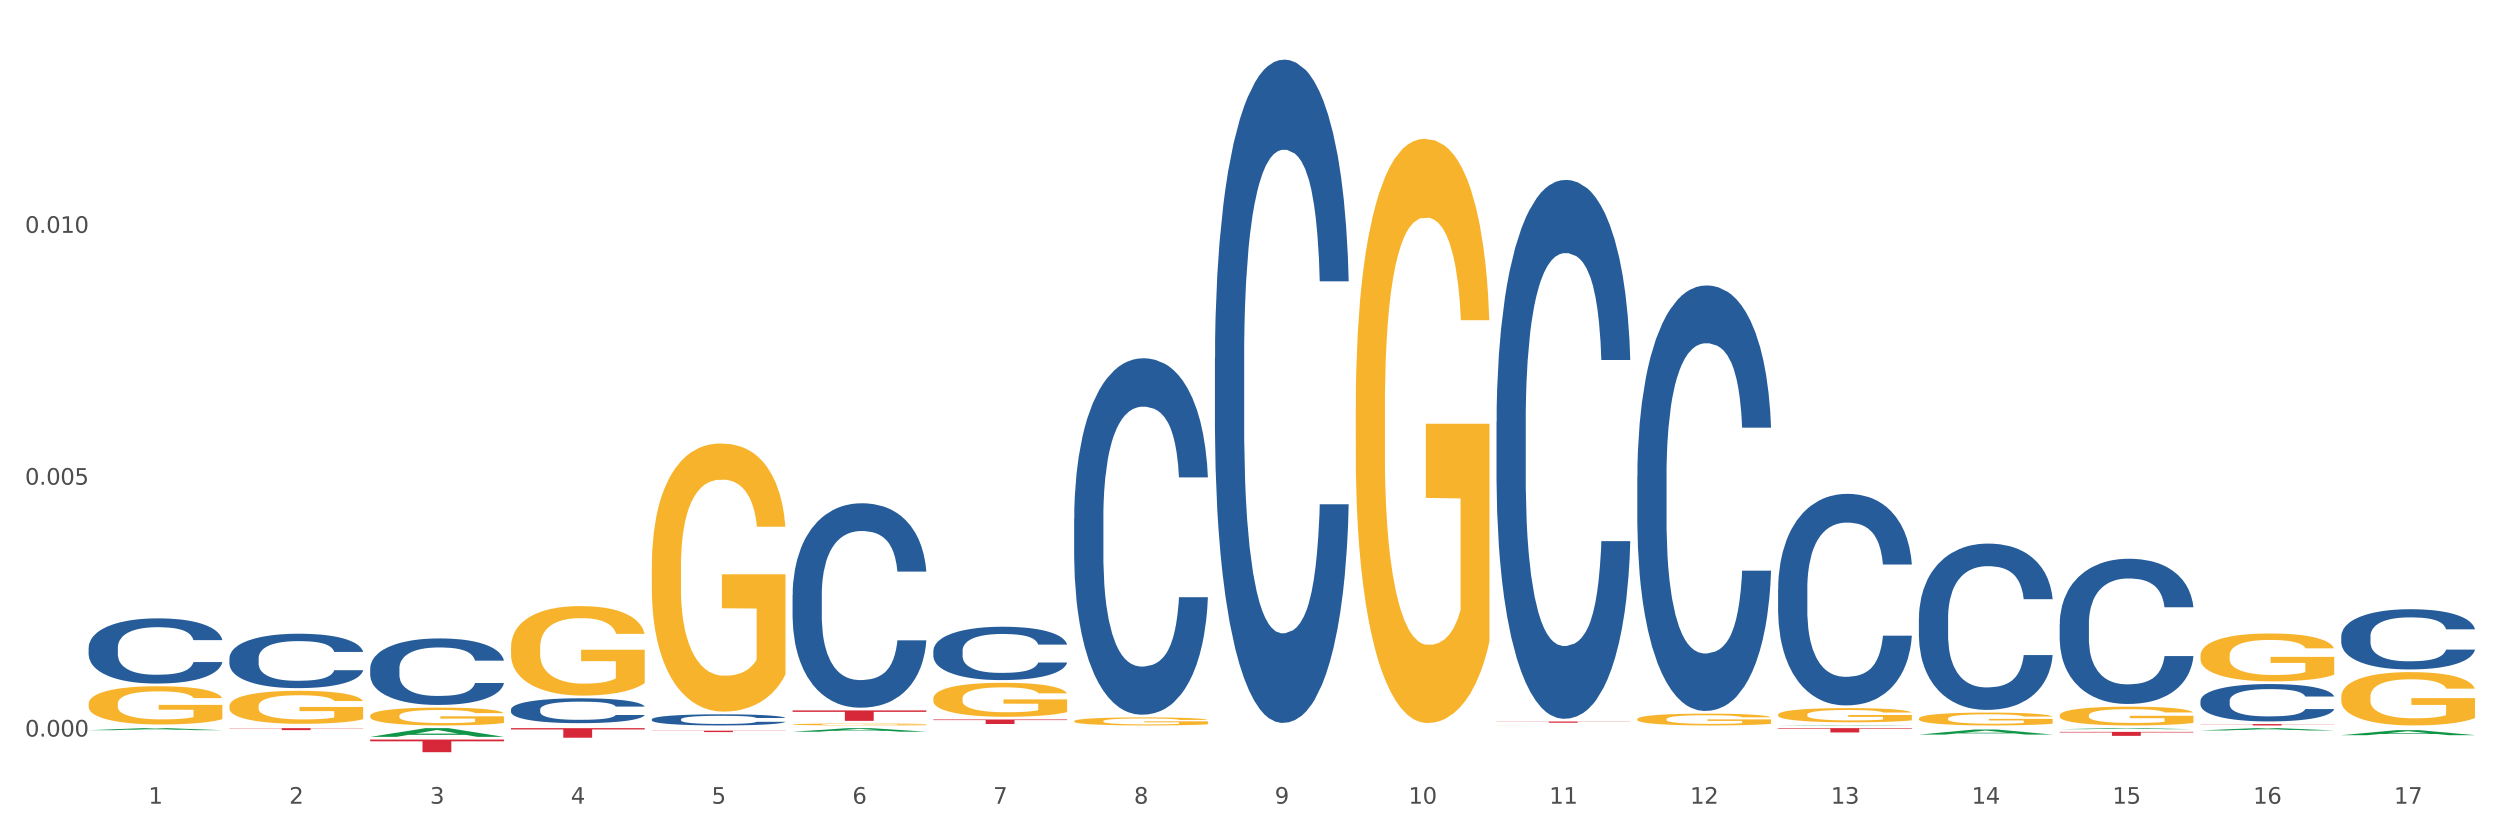 <?xml version="1.0" encoding="utf-8" standalone="no"?>
<!DOCTYPE svg PUBLIC "-//W3C//DTD SVG 1.1//EN"
  "http://www.w3.org/Graphics/SVG/1.1/DTD/svg11.dtd">
<svg xmlns:xlink="http://www.w3.org/1999/xlink" width="1080pt" height="360pt" viewBox="0 0 1080 360" xmlns="http://www.w3.org/2000/svg" version="1.1">
 <rect x="0" y="0" width="1080" height="360" fill="#333333" stroke="none"/>
 <defs>
  <style type="text/css">*{stroke-linejoin: round; stroke-linecap: butt}</style>
 </defs>
 <g id="figure_1">
  <g id="patch_1">
   <path d="M 0 360 
L 1080 360 
L 1080 0 
L 0 0 
z
" style="fill: #ffffff; stroke: #ffffff; stroke-linejoin: miter"/>
  </g>
  <g id="axes_1">
   <g id="matplotlib.axis_1">
    <g id="xtick_1">
     <g id="text_1">
      <!-- 1 -->
      <g style="fill: #4d4d4d" transform="translate(64.119 347.204) scale(0.096 -0.096)">
       <defs>
        <path id="DejaVuSans-31" d="M 794 531 
L 1825 531 
L 1825 4091 
L 703 3866 
L 703 4441 
L 1819 4666 
L 2450 4666 
L 2450 531 
L 3481 531 
L 3481 0 
L 794 0 
L 794 531 
z
" transform="scale(0.016)"/>
       </defs>
       <use xlink:href="#DejaVuSans-31"/>
      </g>
     </g>
    </g>
    <g id="xtick_2">
     <g id="text_2">
      <!-- 2 -->
      <g style="fill: #4d4d4d" transform="translate(124.94 347.204) scale(0.096 -0.096)">
       <defs>
        <path id="DejaVuSans-32" d="M 1228 531 
L 3431 531 
L 3431 0 
L 469 0 
L 469 531 
Q 828 903 1448 1529 
Q 2069 2156 2228 2338 
Q 2531 2678 2651 2914 
Q 2772 3150 2772 3378 
Q 2772 3750 2511 3984 
Q 2250 4219 1831 4219 
Q 1534 4219 1204 4116 
Q 875 4013 500 3803 
L 500 4441 
Q 881 4594 1212 4672 
Q 1544 4750 1819 4750 
Q 2544 4750 2975 4387 
Q 3406 4025 3406 3419 
Q 3406 3131 3298 2873 
Q 3191 2616 2906 2266 
Q 2828 2175 2409 1742 
Q 1991 1309 1228 531 
z
" transform="scale(0.016)"/>
       </defs>
       <use xlink:href="#DejaVuSans-32"/>
      </g>
     </g>
    </g>
    <g id="xtick_3">
     <g id="text_3">
      <!-- 3 -->
      <g style="fill: #4d4d4d" transform="translate(185.761 347.204) scale(0.096 -0.096)">
       <defs>
        <path id="DejaVuSans-33" d="M 2597 2516 
Q 3050 2419 3304 2112 
Q 3559 1806 3559 1356 
Q 3559 666 3084 287 
Q 2609 -91 1734 -91 
Q 1441 -91 1130 -33 
Q 819 25 488 141 
L 488 750 
Q 750 597 1062 519 
Q 1375 441 1716 441 
Q 2309 441 2620 675 
Q 2931 909 2931 1356 
Q 2931 1769 2642 2001 
Q 2353 2234 1838 2234 
L 1294 2234 
L 1294 2753 
L 1863 2753 
Q 2328 2753 2575 2939 
Q 2822 3125 2822 3475 
Q 2822 3834 2567 4026 
Q 2313 4219 1838 4219 
Q 1578 4219 1281 4162 
Q 984 4106 628 3988 
L 628 4550 
Q 988 4650 1302 4700 
Q 1616 4750 1894 4750 
Q 2613 4750 3031 4423 
Q 3450 4097 3450 3541 
Q 3450 3153 3228 2886 
Q 3006 2619 2597 2516 
z
" transform="scale(0.016)"/>
       </defs>
       <use xlink:href="#DejaVuSans-33"/>
      </g>
     </g>
    </g>
    <g id="xtick_4">
     <g id="text_4">
      <!-- 4 -->
      <g style="fill: #4d4d4d" transform="translate(246.582 347.204) scale(0.096 -0.096)">
       <defs>
        <path id="DejaVuSans-34" d="M 2419 4116 
L 825 1625 
L 2419 1625 
L 2419 4116 
z
M 2253 4666 
L 3047 4666 
L 3047 1625 
L 3713 1625 
L 3713 1100 
L 3047 1100 
L 3047 0 
L 2419 0 
L 2419 1100 
L 313 1100 
L 313 1709 
L 2253 4666 
z
" transform="scale(0.016)"/>
       </defs>
       <use xlink:href="#DejaVuSans-34"/>
      </g>
     </g>
    </g>
    <g id="xtick_5">
     <g id="text_5">
      <!-- 5 -->
      <g style="fill: #4d4d4d" transform="translate(307.403 347.204) scale(0.096 -0.096)">
       <defs>
        <path id="DejaVuSans-35" d="M 691 4666 
L 3169 4666 
L 3169 4134 
L 1269 4134 
L 1269 2991 
Q 1406 3038 1543 3061 
Q 1681 3084 1819 3084 
Q 2600 3084 3056 2656 
Q 3513 2228 3513 1497 
Q 3513 744 3044 326 
Q 2575 -91 1722 -91 
Q 1428 -91 1123 -41 
Q 819 9 494 109 
L 494 744 
Q 775 591 1075 516 
Q 1375 441 1709 441 
Q 2250 441 2565 725 
Q 2881 1009 2881 1497 
Q 2881 1984 2565 2268 
Q 2250 2553 1709 2553 
Q 1456 2553 1204 2497 
Q 953 2441 691 2322 
L 691 4666 
z
" transform="scale(0.016)"/>
       </defs>
       <use xlink:href="#DejaVuSans-35"/>
      </g>
     </g>
    </g>
    <g id="xtick_6">
     <g id="text_6">
      <!-- 6 -->
      <g style="fill: #4d4d4d" transform="translate(368.224 347.204) scale(0.096 -0.096)">
       <defs>
        <path id="DejaVuSans-36" d="M 2113 2584 
Q 1688 2584 1439 2293 
Q 1191 2003 1191 1497 
Q 1191 994 1439 701 
Q 1688 409 2113 409 
Q 2538 409 2786 701 
Q 3034 994 3034 1497 
Q 3034 2003 2786 2293 
Q 2538 2584 2113 2584 
z
M 3366 4563 
L 3366 3988 
Q 3128 4100 2886 4159 
Q 2644 4219 2406 4219 
Q 1781 4219 1451 3797 
Q 1122 3375 1075 2522 
Q 1259 2794 1537 2939 
Q 1816 3084 2150 3084 
Q 2853 3084 3261 2657 
Q 3669 2231 3669 1497 
Q 3669 778 3244 343 
Q 2819 -91 2113 -91 
Q 1303 -91 875 529 
Q 447 1150 447 2328 
Q 447 3434 972 4092 
Q 1497 4750 2381 4750 
Q 2619 4750 2861 4703 
Q 3103 4656 3366 4563 
z
" transform="scale(0.016)"/>
       </defs>
       <use xlink:href="#DejaVuSans-36"/>
      </g>
     </g>
    </g>
    <g id="xtick_7">
     <g id="text_7">
      <!-- 7 -->
      <g style="fill: #4d4d4d" transform="translate(429.045 347.204) scale(0.096 -0.096)">
       <defs>
        <path id="DejaVuSans-37" d="M 525 4666 
L 3525 4666 
L 3525 4397 
L 1831 0 
L 1172 0 
L 2766 4134 
L 525 4134 
L 525 4666 
z
" transform="scale(0.016)"/>
       </defs>
       <use xlink:href="#DejaVuSans-37"/>
      </g>
     </g>
    </g>
    <g id="xtick_8">
     <g id="text_8">
      <!-- 8 -->
      <g style="fill: #4d4d4d" transform="translate(489.866 347.204) scale(0.096 -0.096)">
       <defs>
        <path id="DejaVuSans-38" d="M 2034 2216 
Q 1584 2216 1326 1975 
Q 1069 1734 1069 1313 
Q 1069 891 1326 650 
Q 1584 409 2034 409 
Q 2484 409 2743 651 
Q 3003 894 3003 1313 
Q 3003 1734 2745 1975 
Q 2488 2216 2034 2216 
z
M 1403 2484 
Q 997 2584 770 2862 
Q 544 3141 544 3541 
Q 544 4100 942 4425 
Q 1341 4750 2034 4750 
Q 2731 4750 3128 4425 
Q 3525 4100 3525 3541 
Q 3525 3141 3298 2862 
Q 3072 2584 2669 2484 
Q 3125 2378 3379 2068 
Q 3634 1759 3634 1313 
Q 3634 634 3220 271 
Q 2806 -91 2034 -91 
Q 1263 -91 848 271 
Q 434 634 434 1313 
Q 434 1759 690 2068 
Q 947 2378 1403 2484 
z
M 1172 3481 
Q 1172 3119 1398 2916 
Q 1625 2713 2034 2713 
Q 2441 2713 2670 2916 
Q 2900 3119 2900 3481 
Q 2900 3844 2670 4047 
Q 2441 4250 2034 4250 
Q 1625 4250 1398 4047 
Q 1172 3844 1172 3481 
z
" transform="scale(0.016)"/>
       </defs>
       <use xlink:href="#DejaVuSans-38"/>
      </g>
     </g>
    </g>
    <g id="xtick_9">
     <g id="text_9">
      <!-- 9 -->
      <g style="fill: #4d4d4d" transform="translate(550.688 347.204) scale(0.096 -0.096)">
       <defs>
        <path id="DejaVuSans-39" d="M 703 97 
L 703 672 
Q 941 559 1184 500 
Q 1428 441 1663 441 
Q 2288 441 2617 861 
Q 2947 1281 2994 2138 
Q 2813 1869 2534 1725 
Q 2256 1581 1919 1581 
Q 1219 1581 811 2004 
Q 403 2428 403 3163 
Q 403 3881 828 4315 
Q 1253 4750 1959 4750 
Q 2769 4750 3195 4129 
Q 3622 3509 3622 2328 
Q 3622 1225 3098 567 
Q 2575 -91 1691 -91 
Q 1453 -91 1209 -44 
Q 966 3 703 97 
z
M 1959 2075 
Q 2384 2075 2632 2365 
Q 2881 2656 2881 3163 
Q 2881 3666 2632 3958 
Q 2384 4250 1959 4250 
Q 1534 4250 1286 3958 
Q 1038 3666 1038 3163 
Q 1038 2656 1286 2365 
Q 1534 2075 1959 2075 
z
" transform="scale(0.016)"/>
       </defs>
       <use xlink:href="#DejaVuSans-39"/>
      </g>
     </g>
    </g>
    <g id="xtick_10">
     <g id="text_10">
      <!-- 10 -->
      <g style="fill: #4d4d4d" transform="translate(608.455 347.204) scale(0.096 -0.096)">
       <defs>
        <path id="DejaVuSans-30" d="M 2034 4250 
Q 1547 4250 1301 3770 
Q 1056 3291 1056 2328 
Q 1056 1369 1301 889 
Q 1547 409 2034 409 
Q 2525 409 2770 889 
Q 3016 1369 3016 2328 
Q 3016 3291 2770 3770 
Q 2525 4250 2034 4250 
z
M 2034 4750 
Q 2819 4750 3233 4129 
Q 3647 3509 3647 2328 
Q 3647 1150 3233 529 
Q 2819 -91 2034 -91 
Q 1250 -91 836 529 
Q 422 1150 422 2328 
Q 422 3509 836 4129 
Q 1250 4750 2034 4750 
z
" transform="scale(0.016)"/>
       </defs>
       <use xlink:href="#DejaVuSans-31"/>
       <use xlink:href="#DejaVuSans-30" transform="translate(63.623 0)"/>
      </g>
     </g>
    </g>
    <g id="xtick_11">
     <g id="text_11">
      <!-- 11 -->
      <g style="fill: #4d4d4d" transform="translate(669.276 347.204) scale(0.096 -0.096)">
       <use xlink:href="#DejaVuSans-31"/>
       <use xlink:href="#DejaVuSans-31" transform="translate(63.623 0)"/>
      </g>
     </g>
    </g>
    <g id="xtick_12">
     <g id="text_12">
      <!-- 12 -->
      <g style="fill: #4d4d4d" transform="translate(730.097 347.204) scale(0.096 -0.096)">
       <use xlink:href="#DejaVuSans-31"/>
       <use xlink:href="#DejaVuSans-32" transform="translate(63.623 0)"/>
      </g>
     </g>
    </g>
    <g id="xtick_13">
     <g id="text_13">
      <!-- 13 -->
      <g style="fill: #4d4d4d" transform="translate(790.918 347.204) scale(0.096 -0.096)">
       <use xlink:href="#DejaVuSans-31"/>
       <use xlink:href="#DejaVuSans-33" transform="translate(63.623 0)"/>
      </g>
     </g>
    </g>
    <g id="xtick_14">
     <g id="text_14">
      <!-- 14 -->
      <g style="fill: #4d4d4d" transform="translate(851.739 347.204) scale(0.096 -0.096)">
       <use xlink:href="#DejaVuSans-31"/>
       <use xlink:href="#DejaVuSans-34" transform="translate(63.623 0)"/>
      </g>
     </g>
    </g>
    <g id="xtick_15">
     <g id="text_15">
      <!-- 15 -->
      <g style="fill: #4d4d4d" transform="translate(912.56 347.204) scale(0.096 -0.096)">
       <use xlink:href="#DejaVuSans-31"/>
       <use xlink:href="#DejaVuSans-35" transform="translate(63.623 0)"/>
      </g>
     </g>
    </g>
    <g id="xtick_16">
     <g id="text_16">
      <!-- 16 -->
      <g style="fill: #4d4d4d" transform="translate(973.381 347.204) scale(0.096 -0.096)">
       <use xlink:href="#DejaVuSans-31"/>
       <use xlink:href="#DejaVuSans-36" transform="translate(63.623 0)"/>
      </g>
     </g>
    </g>
    <g id="xtick_17">
     <g id="text_17">
      <!-- 17 -->
      <g style="fill: #4d4d4d" transform="translate(1034.202 347.204) scale(0.096 -0.096)">
       <use xlink:href="#DejaVuSans-31"/>
       <use xlink:href="#DejaVuSans-37" transform="translate(63.623 0)"/>
      </g>
     </g>
    </g>
    <g id="xtick_18"/>
    <g id="xtick_19"/>
    <g id="xtick_20"/>
    <g id="xtick_21"/>
    <g id="xtick_22"/>
    <g id="xtick_23"/>
    <g id="xtick_24"/>
    <g id="xtick_25"/>
    <g id="xtick_26"/>
    <g id="xtick_27"/>
    <g id="xtick_28"/>
    <g id="xtick_29"/>
    <g id="xtick_30"/>
    <g id="xtick_31"/>
    <g id="xtick_32"/>
    <g id="xtick_33"/>
   </g>
   <g id="matplotlib.axis_2">
    <g id="ytick_1">
     <g id="text_18">
      <!-- 0.000 -->
      <g style="fill: #4d4d4d" transform="translate(10.8 318.197) scale(0.096 -0.096)">
       <defs>
        <path id="DejaVuSans-2e" d="M 684 794 
L 1344 794 
L 1344 0 
L 684 0 
L 684 794 
z
" transform="scale(0.016)"/>
       </defs>
       <use xlink:href="#DejaVuSans-30"/>
       <use xlink:href="#DejaVuSans-2e" transform="translate(63.623 0)"/>
       <use xlink:href="#DejaVuSans-30" transform="translate(95.41 0)"/>
       <use xlink:href="#DejaVuSans-30" transform="translate(159.033 0)"/>
       <use xlink:href="#DejaVuSans-30" transform="translate(222.656 0)"/>
      </g>
     </g>
    </g>
    <g id="ytick_2">
     <g id="text_19">
      <!-- 0.005 -->
      <g style="fill: #4d4d4d" transform="translate(10.8 209.392) scale(0.096 -0.096)">
       <use xlink:href="#DejaVuSans-30"/>
       <use xlink:href="#DejaVuSans-2e" transform="translate(63.623 0)"/>
       <use xlink:href="#DejaVuSans-30" transform="translate(95.41 0)"/>
       <use xlink:href="#DejaVuSans-30" transform="translate(159.033 0)"/>
       <use xlink:href="#DejaVuSans-35" transform="translate(222.656 0)"/>
      </g>
     </g>
    </g>
    <g id="ytick_3">
     <g id="text_20">
      <!-- 0.010 -->
      <g style="fill: #4d4d4d" transform="translate(10.8 100.588) scale(0.096 -0.096)">
       <use xlink:href="#DejaVuSans-30"/>
       <use xlink:href="#DejaVuSans-2e" transform="translate(63.623 0)"/>
       <use xlink:href="#DejaVuSans-30" transform="translate(95.41 0)"/>
       <use xlink:href="#DejaVuSans-31" transform="translate(159.033 0)"/>
       <use xlink:href="#DejaVuSans-30" transform="translate(222.656 0)"/>
      </g>
     </g>
    </g>
    <g id="ytick_4"/>
    <g id="ytick_5"/>
    <g id="ytick_6"/>
   </g>
   <g id="PolyCollection_1">
    <path d="M 38.283 315.443 
L 38.343 315.442 
L 62.169 314.55 
L 72.058 314.549 
L 96.063 315.445 
L 84.626 315.445 
L 79.444 315.236 
L 54.843 315.236 
L 54.664 315.24 
L 49.66 315.445 
L 38.283 315.445 
L 38.283 315.443 
L 57.94 315.112 
L 76.346 315.111 
L 67.233 314.74 
L 67.113 314.739 
L 66.994 314.741 
L 57.881 315.111 
L 57.94 315.112 
L 38.283 315.443 
z
" clip-path="url(#pd3871c0b2d)" style="fill: #109648"/>
    <path d="M 159.925 318.326 
L 159.985 318.323 
L 183.811 314.553 
L 193.7 314.549 
L 217.705 318.334 
L 206.268 318.334 
L 201.086 317.452 
L 176.485 317.452 
L 176.306 317.467 
L 171.302 318.334 
L 159.925 318.334 
L 159.925 318.326 
L 179.582 316.927 
L 197.988 316.923 
L 188.875 315.356 
L 188.756 315.349 
L 188.636 315.36 
L 179.523 316.923 
L 179.582 316.927 
L 159.925 318.326 
z
" clip-path="url(#pd3871c0b2d)" style="fill: #109648"/>
    <path d="M 707.315 310.65 
L 707.383 310.645 
L 707.383 310.478 
L 707.519 310.333 
L 708.202 309.984 
L 709.225 309.695 
L 709.975 309.541 
L 710.726 309.415 
L 711.612 309.29 
L 712.704 309.159 
L 714.682 308.968 
L 715.91 308.87 
L 717.411 308.768 
L 720.14 308.619 
L 722.118 308.535 
L 724.164 308.465 
L 727.507 308.381 
L 729.69 308.344 
L 732.009 308.316 
L 734.806 308.297 
L 736.921 308.293 
L 741.56 308.306 
L 745.516 308.348 
L 747.426 308.381 
L 749.882 308.437 
L 751.178 308.474 
L 753.293 308.549 
L 755.476 308.647 
L 756.977 308.73 
L 759.228 308.889 
L 760.933 309.047 
L 762.502 309.243 
L 763.321 309.378 
L 763.935 309.504 
L 764.481 309.648 
L 765.026 309.877 
L 752.747 309.877 
L 752.27 309.714 
L 751.519 309.56 
L 750.428 309.411 
L 749.473 309.318 
L 747.836 309.201 
L 746.335 309.127 
L 744.766 309.071 
L 742.856 309.024 
L 741.355 309.001 
L 739.24 308.982 
L 735.079 308.987 
L 732.282 309.024 
L 730.372 309.071 
L 729.144 309.113 
L 728.053 309.159 
L 726.825 309.224 
L 725.392 309.322 
L 724.369 309.411 
L 723.346 309.523 
L 722.527 309.634 
L 721.777 309.765 
L 721.163 309.905 
L 720.685 310.049 
L 720.276 310.226 
L 719.935 310.52 
L 719.935 311.158 
L 720.071 311.302 
L 720.412 311.493 
L 720.822 311.638 
L 721.504 311.81 
L 722.118 311.927 
L 723.278 312.094 
L 724.574 312.234 
L 725.597 312.323 
L 726.62 312.397 
L 728.394 312.5 
L 730.372 312.584 
L 732.078 312.635 
L 734.397 312.681 
L 735.966 312.7 
L 737.33 312.709 
L 740.673 312.709 
L 743.061 312.695 
L 745.721 312.663 
L 747.768 312.621 
L 749.473 312.57 
L 751.383 312.486 
L 752.611 312.407 
L 752.611 311.433 
L 737.603 311.428 
L 737.603 310.781 
L 765.095 310.781 
L 765.095 312.681 
L 763.935 312.779 
L 762.639 312.868 
L 761.275 312.947 
L 759.228 313.045 
L 756.772 313.138 
L 754.589 313.203 
L 752.27 313.259 
L 749.541 313.31 
L 745.994 313.357 
L 743.811 313.376 
L 741.082 313.39 
L 737.876 313.394 
L 735.079 313.385 
L 732.35 313.362 
L 729.485 313.32 
L 726.688 313.259 
L 724.574 313.199 
L 722.459 313.124 
L 720.208 313.026 
L 718.434 312.933 
L 717.07 312.849 
L 715.569 312.742 
L 713.932 312.602 
L 712.704 312.476 
L 711.612 312.346 
L 710.453 312.178 
L 709.634 312.034 
L 708.815 311.852 
L 708.338 311.717 
L 707.792 311.507 
L 707.383 311.214 
L 707.315 310.65 
z
" clip-path="url(#pd3871c0b2d)" style="fill: #f7b32b"/>
    <path d="M 646.494 313.386 
L 646.562 313.386 
L 646.562 313.386 
L 646.698 313.385 
L 647.38 313.384 
L 648.404 313.383 
L 649.154 313.383 
L 649.904 313.383 
L 650.791 313.382 
L 651.883 313.382 
L 653.861 313.381 
L 655.089 313.381 
L 656.59 313.381 
L 659.318 313.38 
L 661.297 313.38 
L 663.343 313.38 
L 666.686 313.379 
L 668.869 313.379 
L 671.188 313.379 
L 673.985 313.379 
L 676.1 313.379 
L 680.739 313.379 
L 684.695 313.379 
L 686.605 313.379 
L 689.061 313.38 
L 690.357 313.38 
L 692.472 313.38 
L 694.655 313.38 
L 696.156 313.38 
L 698.407 313.381 
L 700.112 313.381 
L 701.681 313.382 
L 702.5 313.382 
L 703.114 313.383 
L 703.66 313.383 
L 704.205 313.384 
L 691.926 313.384 
L 691.449 313.383 
L 690.698 313.383 
L 689.607 313.383 
L 688.652 313.382 
L 687.015 313.382 
L 685.514 313.382 
L 683.945 313.381 
L 682.035 313.381 
L 680.534 313.381 
L 678.419 313.381 
L 674.258 313.381 
L 671.461 313.381 
L 669.551 313.381 
L 668.323 313.382 
L 667.232 313.382 
L 666.004 313.382 
L 664.571 313.382 
L 663.548 313.383 
L 662.525 313.383 
L 661.706 313.383 
L 660.956 313.384 
L 660.342 313.384 
L 659.864 313.384 
L 659.455 313.385 
L 659.114 313.386 
L 659.114 313.388 
L 659.25 313.388 
L 659.591 313.389 
L 660.001 313.389 
L 660.683 313.39 
L 661.297 313.39 
L 662.456 313.39 
L 663.753 313.391 
L 664.776 313.391 
L 665.799 313.391 
L 667.573 313.392 
L 669.551 313.392 
L 671.256 313.392 
L 673.576 313.392 
L 675.145 313.392 
L 676.509 313.392 
L 679.852 313.392 
L 682.239 313.392 
L 684.9 313.392 
L 686.946 313.392 
L 688.652 313.392 
L 690.562 313.392 
L 691.79 313.391 
L 691.79 313.388 
L 676.782 313.388 
L 676.782 313.387 
L 704.274 313.387 
L 704.274 313.392 
L 703.114 313.392 
L 701.818 313.393 
L 700.453 313.393 
L 698.407 313.393 
L 695.951 313.394 
L 693.768 313.394 
L 691.449 313.394 
L 688.72 313.394 
L 685.173 313.394 
L 682.99 313.394 
L 680.261 313.394 
L 677.055 313.394 
L 674.258 313.394 
L 671.529 313.394 
L 668.664 313.394 
L 665.867 313.394 
L 663.753 313.394 
L 661.638 313.394 
L 659.387 313.393 
L 657.613 313.393 
L 656.249 313.393 
L 654.748 313.392 
L 653.111 313.392 
L 651.883 313.392 
L 650.791 313.391 
L 649.632 313.391 
L 648.813 313.39 
L 647.994 313.39 
L 647.517 313.389 
L 646.971 313.389 
L 646.562 313.388 
L 646.494 313.386 
z
" clip-path="url(#pd3871c0b2d)" style="fill: #f7b32b"/>
    <path d="M 768.136 308.737 
L 768.204 308.731 
L 768.204 308.529 
L 768.34 308.356 
L 769.023 307.935 
L 770.046 307.588 
L 770.796 307.403 
L 771.547 307.252 
L 772.433 307.101 
L 773.525 306.944 
L 775.503 306.714 
L 776.731 306.596 
L 778.232 306.473 
L 780.961 306.294 
L 782.939 306.193 
L 784.985 306.109 
L 788.328 306.008 
L 790.511 305.963 
L 792.83 305.93 
L 795.627 305.907 
L 797.742 305.902 
L 802.381 305.919 
L 806.337 305.969 
L 808.247 306.008 
L 810.703 306.075 
L 811.999 306.12 
L 814.114 306.21 
L 816.297 306.328 
L 817.798 306.428 
L 820.049 306.619 
L 821.755 306.809 
L 823.323 307.045 
L 824.142 307.207 
L 824.756 307.358 
L 825.302 307.532 
L 825.848 307.807 
L 813.568 307.807 
L 813.091 307.61 
L 812.341 307.426 
L 811.249 307.246 
L 810.294 307.134 
L 808.657 306.994 
L 807.156 306.905 
L 805.587 306.837 
L 803.677 306.781 
L 802.176 306.753 
L 800.061 306.731 
L 795.9 306.736 
L 793.103 306.781 
L 791.193 306.837 
L 789.965 306.888 
L 788.874 306.944 
L 787.646 307.022 
L 786.213 307.14 
L 785.19 307.246 
L 784.167 307.381 
L 783.348 307.515 
L 782.598 307.672 
L 781.984 307.84 
L 781.506 308.014 
L 781.097 308.227 
L 780.756 308.58 
L 780.756 309.347 
L 780.892 309.521 
L 781.233 309.751 
L 781.643 309.924 
L 782.325 310.132 
L 782.939 310.272 
L 784.099 310.473 
L 785.395 310.641 
L 786.418 310.748 
L 787.441 310.837 
L 789.215 310.961 
L 791.193 311.062 
L 792.899 311.123 
L 795.218 311.179 
L 796.787 311.202 
L 798.151 311.213 
L 801.494 311.213 
L 803.882 311.196 
L 806.542 311.157 
L 808.589 311.106 
L 810.294 311.045 
L 812.204 310.944 
L 813.432 310.849 
L 813.432 309.678 
L 798.424 309.672 
L 798.424 308.893 
L 825.916 308.893 
L 825.916 311.179 
L 824.756 311.297 
L 823.46 311.403 
L 822.096 311.499 
L 820.049 311.616 
L 817.593 311.728 
L 815.41 311.807 
L 813.091 311.874 
L 810.362 311.936 
L 806.815 311.992 
L 804.632 312.014 
L 801.903 312.031 
L 798.697 312.036 
L 795.9 312.025 
L 793.171 311.997 
L 790.306 311.947 
L 787.509 311.874 
L 785.395 311.801 
L 783.28 311.711 
L 781.029 311.594 
L 779.255 311.482 
L 777.891 311.381 
L 776.39 311.252 
L 774.753 311.084 
L 773.525 310.933 
L 772.433 310.776 
L 771.274 310.574 
L 770.455 310.4 
L 769.637 310.182 
L 769.159 310.019 
L 768.613 309.767 
L 768.204 309.414 
L 768.136 308.737 
z
" clip-path="url(#pd3871c0b2d)" style="fill: #f7b32b"/>
    <path d="M 950.599 315.548 
L 950.658 315.547 
L 974.485 314.55 
L 984.373 314.549 
L 1008.379 315.55 
L 996.942 315.55 
L 991.76 315.317 
L 967.159 315.317 
L 966.98 315.321 
L 961.976 315.55 
L 950.599 315.55 
L 950.599 315.548 
L 970.256 315.178 
L 988.662 315.177 
L 979.549 314.763 
L 979.429 314.761 
L 979.31 314.764 
L 970.196 315.177 
L 970.256 315.178 
L 950.599 315.548 
z
" clip-path="url(#pd3871c0b2d)" style="fill: #109648"/>
    <path d="M 889.778 315.018 
L 889.837 315.017 
L 913.664 314.55 
L 923.552 314.549 
L 947.558 315.019 
L 936.121 315.019 
L 930.939 314.909 
L 906.337 314.909 
L 906.159 314.911 
L 901.155 315.019 
L 889.778 315.019 
L 889.778 315.018 
L 909.435 314.844 
L 927.841 314.844 
L 918.727 314.649 
L 918.608 314.649 
L 918.489 314.65 
L 909.375 314.844 
L 909.435 314.844 
L 889.778 315.018 
z
" clip-path="url(#pd3871c0b2d)" style="fill: #109648"/>
    <path d="M 828.957 317.341 
L 829.016 317.339 
L 852.843 315.154 
L 862.731 315.152 
L 886.737 317.345 
L 875.3 317.345 
L 870.118 316.834 
L 845.516 316.834 
L 845.338 316.842 
L 840.334 317.345 
L 828.957 317.345 
L 828.957 317.341 
L 848.614 316.529 
L 867.02 316.527 
L 857.906 315.619 
L 857.787 315.615 
L 857.668 315.621 
L 848.554 316.527 
L 848.614 316.529 
L 828.957 317.341 
z
" clip-path="url(#pd3871c0b2d)" style="fill: #109648"/>
    <path d="M 1011.42 317.594 
L 1011.48 317.592 
L 1035.306 315.422 
L 1045.194 315.42 
L 1069.2 317.598 
L 1057.763 317.598 
L 1052.581 317.091 
L 1027.98 317.091 
L 1027.801 317.099 
L 1022.797 317.598 
L 1011.42 317.598 
L 1011.42 317.594 
L 1031.077 316.788 
L 1049.483 316.786 
L 1040.37 315.884 
L 1040.25 315.88 
L 1040.131 315.886 
L 1031.018 316.786 
L 1031.077 316.788 
L 1011.42 317.594 
z
" clip-path="url(#pd3871c0b2d)" style="fill: #109648"/>
    <path d="M 950.599 312.809 
L 1008.379 312.809 
L 1008.379 312.89 
L 985.65 312.891 
L 985.65 313.394 
L 973.191 313.394 
L 973.191 312.891 
L 950.599 312.89 
L 950.599 312.81 
L 950.599 312.809 
z
" clip-path="url(#pd3871c0b2d)" style="fill: #d62839"/>
    <path d="M 889.778 316.174 
L 947.558 316.174 
L 947.558 316.411 
L 924.829 316.413 
L 924.829 317.883 
L 912.37 317.883 
L 912.37 316.413 
L 889.778 316.411 
L 889.778 316.175 
L 889.778 316.174 
z
" clip-path="url(#pd3871c0b2d)" style="fill: #d62839"/>
    <path d="M 342.388 306.885 
L 400.168 306.885 
L 400.168 307.514 
L 377.44 307.518 
L 377.44 311.41 
L 364.98 311.41 
L 364.98 307.518 
L 342.388 307.514 
L 342.388 306.889 
L 342.388 306.885 
z
" clip-path="url(#pd3871c0b2d)" style="fill: #d62839"/>
    <path d="M 99.104 314.549 
L 156.884 314.549 
L 156.884 314.668 
L 134.155 314.669 
L 134.155 315.404 
L 121.696 315.404 
L 121.696 314.669 
L 99.104 314.668 
L 99.104 314.55 
L 99.104 314.549 
z
" clip-path="url(#pd3871c0b2d)" style="fill: #d62839"/>
    <path d="M 159.925 319.489 
L 217.705 319.489 
L 217.705 320.248 
L 194.977 320.253 
L 194.977 324.95 
L 182.517 324.95 
L 182.517 320.253 
L 159.925 320.248 
L 159.925 319.494 
L 159.925 319.489 
z
" clip-path="url(#pd3871c0b2d)" style="fill: #d62839"/>
    <path d="M 220.746 314.549 
L 278.526 314.549 
L 278.526 315.126 
L 255.798 315.13 
L 255.798 318.7 
L 243.338 318.7 
L 243.338 315.13 
L 220.746 315.126 
L 220.746 314.553 
L 220.746 314.549 
z
" clip-path="url(#pd3871c0b2d)" style="fill: #d62839"/>
    <path d="M 281.567 315.657 
L 339.347 315.657 
L 339.347 315.742 
L 316.619 315.742 
L 316.619 316.266 
L 304.159 316.266 
L 304.159 315.742 
L 281.567 315.742 
L 281.567 315.658 
L 281.567 315.657 
z
" clip-path="url(#pd3871c0b2d)" style="fill: #d62839"/>
    <path d="M 768.136 314.549 
L 825.916 314.549 
L 825.916 314.812 
L 803.187 314.813 
L 803.187 316.435 
L 790.727 316.435 
L 790.727 314.813 
L 768.136 314.812 
L 768.136 314.551 
L 768.136 314.549 
z
" clip-path="url(#pd3871c0b2d)" style="fill: #d62839"/>
    <path d="M 646.494 311.69 
L 704.274 311.69 
L 704.274 311.764 
L 681.545 311.764 
L 681.545 312.224 
L 669.085 312.224 
L 669.085 311.764 
L 646.494 311.764 
L 646.494 311.69 
L 646.494 311.69 
z
" clip-path="url(#pd3871c0b2d)" style="fill: #d62839"/>
    <path d="M 403.209 310.812 
L 460.989 310.812 
L 460.989 311.085 
L 438.261 311.086 
L 438.261 312.77 
L 425.801 312.77 
L 425.801 311.086 
L 403.209 311.085 
L 403.209 310.814 
L 403.209 310.812 
z
" clip-path="url(#pd3871c0b2d)" style="fill: #d62839"/>
    <path d="M 220.746 306.49 
L 220.814 306.481 
L 220.814 306.206 
L 221.019 305.833 
L 221.771 305.145 
L 222.727 304.625 
L 224.366 304.016 
L 225.254 303.761 
L 226.415 303.476 
L 228.805 303.015 
L 231.537 302.622 
L 233.45 302.406 
L 234.884 302.268 
L 238.094 302.023 
L 239.938 301.915 
L 241.85 301.827 
L 243.489 301.768 
L 246.221 301.699 
L 248.407 301.67 
L 250.934 301.66 
L 253.051 301.67 
L 255.851 301.709 
L 259.949 301.827 
L 261.52 301.895 
L 263.637 302.013 
L 265.823 302.17 
L 267.599 302.327 
L 269.647 302.553 
L 271.765 302.848 
L 273.814 303.221 
L 275.248 303.565 
L 276.409 303.928 
L 277.433 304.37 
L 278.185 304.851 
L 278.526 305.253 
L 266.028 305.253 
L 265.686 304.89 
L 265.003 304.497 
L 264.32 304.232 
L 263.569 304.016 
L 262.408 303.771 
L 261.383 303.614 
L 259.676 303.427 
L 258.105 303.309 
L 256.807 303.24 
L 255.237 303.182 
L 251.89 303.123 
L 249.5 303.123 
L 247.997 303.142 
L 246.153 303.191 
L 244.582 303.26 
L 242.738 303.378 
L 241.304 303.506 
L 239.87 303.673 
L 239.05 303.79 
L 237.821 304.006 
L 237.001 304.183 
L 235.908 304.487 
L 235.294 304.703 
L 234.201 305.263 
L 233.723 305.675 
L 233.518 305.96 
L 233.381 306.274 
L 233.381 307.806 
L 233.791 308.493 
L 234.133 308.788 
L 234.679 309.122 
L 235.703 309.554 
L 237.206 309.976 
L 238.777 310.28 
L 240.074 310.467 
L 241.304 310.604 
L 242.533 310.712 
L 244.036 310.811 
L 245.265 310.869 
L 247.109 310.928 
L 249.295 310.958 
L 251.002 310.958 
L 254.485 310.909 
L 256.056 310.86 
L 257.559 310.791 
L 259.198 310.683 
L 260.496 310.565 
L 261.247 310.477 
L 262.476 310.29 
L 263.432 310.094 
L 264.252 309.868 
L 264.798 309.672 
L 265.413 309.377 
L 265.891 309.043 
L 266.028 308.866 
L 278.526 308.866 
L 278.253 309.22 
L 277.775 309.564 
L 276.819 310.025 
L 276.067 310.29 
L 274.906 310.614 
L 273.677 310.889 
L 271.97 311.193 
L 270.399 311.419 
L 268.76 311.616 
L 266.984 311.792 
L 263.774 312.038 
L 262.613 312.107 
L 260.154 312.224 
L 258.242 312.293 
L 255.442 312.362 
L 252.573 312.401 
L 249.568 312.411 
L 246.904 312.391 
L 243.967 312.332 
L 242.123 312.274 
L 240.074 312.185 
L 237.684 312.048 
L 235.43 311.881 
L 233.313 311.684 
L 231.332 311.459 
L 229.488 311.203 
L 227.098 310.781 
L 225.322 310.369 
L 224.024 309.986 
L 223.137 309.662 
L 222.249 309.249 
L 221.771 308.965 
L 221.019 308.277 
L 220.746 307.639 
L 220.746 306.49 
z
" clip-path="url(#pd3871c0b2d)" style="fill: #255c99"/>
    <path d="M 281.567 310.741 
L 281.636 310.737 
L 281.636 310.613 
L 281.84 310.446 
L 282.592 310.138 
L 283.548 309.905 
L 285.187 309.632 
L 286.075 309.518 
L 287.236 309.39 
L 289.626 309.183 
L 292.358 309.007 
L 294.271 308.911 
L 295.705 308.849 
L 298.915 308.739 
L 300.759 308.691 
L 302.671 308.651 
L 304.31 308.625 
L 307.042 308.594 
L 309.228 308.581 
L 311.755 308.576 
L 313.872 308.581 
L 316.672 308.598 
L 320.77 308.651 
L 322.341 308.682 
L 324.458 308.735 
L 326.644 308.805 
L 328.42 308.875 
L 330.469 308.977 
L 332.586 309.109 
L 334.635 309.276 
L 336.069 309.43 
L 337.23 309.593 
L 338.254 309.791 
L 339.006 310.006 
L 339.347 310.187 
L 326.849 310.187 
L 326.507 310.024 
L 325.824 309.848 
L 325.141 309.729 
L 324.39 309.632 
L 323.229 309.522 
L 322.204 309.452 
L 320.497 309.368 
L 318.926 309.315 
L 317.629 309.285 
L 316.058 309.258 
L 312.711 309.232 
L 310.321 309.232 
L 308.818 309.241 
L 306.974 309.263 
L 305.403 309.293 
L 303.559 309.346 
L 302.125 309.403 
L 300.691 309.478 
L 299.871 309.531 
L 298.642 309.628 
L 297.822 309.707 
L 296.729 309.843 
L 296.115 309.94 
L 295.022 310.191 
L 294.544 310.376 
L 294.339 310.503 
L 294.202 310.644 
L 294.202 311.331 
L 294.612 311.639 
L 294.954 311.771 
L 295.5 311.92 
L 296.524 312.114 
L 298.027 312.303 
L 299.598 312.44 
L 300.896 312.523 
L 302.125 312.585 
L 303.354 312.633 
L 304.857 312.677 
L 306.086 312.704 
L 307.93 312.73 
L 310.116 312.743 
L 311.823 312.743 
L 315.306 312.721 
L 316.877 312.699 
L 318.38 312.668 
L 320.019 312.62 
L 321.317 312.567 
L 322.068 312.528 
L 323.297 312.444 
L 324.253 312.356 
L 325.073 312.255 
L 325.619 312.167 
L 326.234 312.035 
L 326.712 311.885 
L 326.849 311.806 
L 339.347 311.806 
L 339.074 311.964 
L 338.596 312.118 
L 337.64 312.325 
L 336.889 312.444 
L 335.727 312.589 
L 334.498 312.712 
L 332.791 312.849 
L 331.22 312.95 
L 329.581 313.038 
L 327.805 313.117 
L 324.595 313.227 
L 323.434 313.258 
L 320.975 313.311 
L 319.063 313.342 
L 316.263 313.372 
L 313.394 313.39 
L 310.389 313.394 
L 307.725 313.386 
L 304.789 313.359 
L 302.944 313.333 
L 300.896 313.293 
L 298.505 313.232 
L 296.251 313.157 
L 294.134 313.069 
L 292.153 312.968 
L 290.309 312.853 
L 287.919 312.664 
L 286.143 312.479 
L 284.846 312.308 
L 283.958 312.162 
L 283.07 311.978 
L 282.592 311.85 
L 281.84 311.542 
L 281.567 311.256 
L 281.567 310.741 
z
" clip-path="url(#pd3871c0b2d)" style="fill: #255c99"/>
    <path d="M 342.388 257.092 
L 342.457 257.011 
L 342.457 254.752 
L 342.662 251.687 
L 343.413 246.041 
L 344.369 241.766 
L 346.008 236.765 
L 346.896 234.668 
L 348.057 232.329 
L 350.447 228.538 
L 353.179 225.311 
L 355.092 223.537 
L 356.526 222.407 
L 359.736 220.391 
L 361.58 219.504 
L 363.492 218.778 
L 365.132 218.294 
L 367.863 217.729 
L 370.049 217.487 
L 372.576 217.406 
L 374.693 217.487 
L 377.493 217.81 
L 381.591 218.778 
L 383.162 219.342 
L 385.279 220.31 
L 387.465 221.601 
L 389.241 222.891 
L 391.29 224.747 
L 393.407 227.166 
L 395.456 230.231 
L 396.89 233.055 
L 398.051 236.039 
L 399.076 239.669 
L 399.827 243.621 
L 400.168 246.928 
L 387.67 246.928 
L 387.328 243.944 
L 386.645 240.717 
L 385.962 238.54 
L 385.211 236.765 
L 384.05 234.748 
L 383.026 233.458 
L 381.318 231.925 
L 379.747 230.957 
L 378.45 230.393 
L 376.879 229.909 
L 373.532 229.425 
L 371.142 229.425 
L 369.639 229.586 
L 367.795 229.99 
L 366.224 230.554 
L 364.38 231.522 
L 362.946 232.571 
L 361.512 233.942 
L 360.692 234.91 
L 359.463 236.684 
L 358.643 238.136 
L 357.55 240.637 
L 356.936 242.411 
L 355.843 247.009 
L 355.365 250.397 
L 355.16 252.736 
L 355.023 255.317 
L 355.023 267.9 
L 355.433 273.546 
L 355.775 275.966 
L 356.321 278.709 
L 357.346 282.258 
L 358.848 285.726 
L 360.419 288.227 
L 361.717 289.759 
L 362.946 290.888 
L 364.175 291.776 
L 365.678 292.582 
L 366.907 293.066 
L 368.751 293.55 
L 370.937 293.792 
L 372.644 293.792 
L 376.127 293.389 
L 377.698 292.986 
L 379.201 292.421 
L 380.84 291.534 
L 382.138 290.566 
L 382.889 289.84 
L 384.118 288.307 
L 385.074 286.694 
L 385.894 284.839 
L 386.44 283.226 
L 387.055 280.806 
L 387.533 278.063 
L 387.67 276.611 
L 400.168 276.611 
L 399.895 279.515 
L 399.417 282.338 
L 398.461 286.129 
L 397.71 288.307 
L 396.549 290.969 
L 395.319 293.228 
L 393.612 295.728 
L 392.041 297.583 
L 390.402 299.197 
L 388.626 300.648 
L 385.416 302.665 
L 384.255 303.23 
L 381.796 304.197 
L 379.884 304.762 
L 377.084 305.327 
L 374.215 305.649 
L 371.21 305.73 
L 368.546 305.569 
L 365.61 305.085 
L 363.766 304.601 
L 361.717 303.875 
L 359.326 302.746 
L 357.072 301.374 
L 354.955 299.761 
L 352.974 297.906 
L 351.13 295.809 
L 348.74 292.34 
L 346.964 288.953 
L 345.667 285.807 
L 344.779 283.145 
L 343.891 279.757 
L 343.413 277.418 
L 342.662 271.772 
L 342.388 266.529 
L 342.388 257.092 
z
" clip-path="url(#pd3871c0b2d)" style="fill: #255c99"/>
    <path d="M 403.209 281.11 
L 403.278 281.089 
L 403.278 280.499 
L 403.483 279.699 
L 404.234 278.226 
L 405.19 277.11 
L 406.829 275.805 
L 407.717 275.258 
L 408.878 274.647 
L 411.269 273.658 
L 414 272.816 
L 415.913 272.353 
L 417.347 272.058 
L 420.557 271.532 
L 422.401 271.3 
L 424.313 271.111 
L 425.953 270.984 
L 428.684 270.837 
L 430.87 270.774 
L 433.397 270.753 
L 435.514 270.774 
L 438.314 270.858 
L 442.412 271.111 
L 443.983 271.258 
L 446.1 271.511 
L 448.286 271.847 
L 450.062 272.184 
L 452.111 272.668 
L 454.228 273.3 
L 456.277 274.1 
L 457.711 274.837 
L 458.872 275.615 
L 459.897 276.563 
L 460.648 277.594 
L 460.989 278.457 
L 448.491 278.457 
L 448.149 277.678 
L 447.466 276.836 
L 446.783 276.268 
L 446.032 275.805 
L 444.871 275.279 
L 443.847 274.942 
L 442.139 274.542 
L 440.568 274.289 
L 439.271 274.142 
L 437.7 274.016 
L 434.353 273.889 
L 431.963 273.889 
L 430.46 273.931 
L 428.616 274.037 
L 427.045 274.184 
L 425.201 274.437 
L 423.767 274.71 
L 422.333 275.068 
L 421.513 275.321 
L 420.284 275.784 
L 419.464 276.163 
L 418.372 276.815 
L 417.757 277.278 
L 416.664 278.478 
L 416.186 279.362 
L 415.981 279.973 
L 415.844 280.647 
L 415.844 283.93 
L 416.254 285.404 
L 416.596 286.036 
L 417.142 286.751 
L 418.167 287.678 
L 419.669 288.583 
L 421.24 289.235 
L 422.538 289.635 
L 423.767 289.93 
L 424.996 290.162 
L 426.499 290.372 
L 427.728 290.498 
L 429.572 290.625 
L 431.758 290.688 
L 433.465 290.688 
L 436.949 290.583 
L 438.519 290.477 
L 440.022 290.33 
L 441.661 290.098 
L 442.959 289.846 
L 443.71 289.656 
L 444.939 289.256 
L 445.896 288.835 
L 446.715 288.351 
L 447.262 287.93 
L 447.876 287.299 
L 448.354 286.583 
L 448.491 286.204 
L 460.989 286.204 
L 460.716 286.962 
L 460.238 287.699 
L 459.282 288.688 
L 458.531 289.256 
L 457.37 289.951 
L 456.14 290.54 
L 454.433 291.193 
L 452.862 291.677 
L 451.223 292.098 
L 449.447 292.477 
L 446.237 293.003 
L 445.076 293.151 
L 442.617 293.403 
L 440.705 293.551 
L 437.905 293.698 
L 435.036 293.782 
L 432.031 293.803 
L 429.367 293.761 
L 426.431 293.635 
L 424.587 293.509 
L 422.538 293.319 
L 420.147 293.024 
L 417.893 292.667 
L 415.776 292.246 
L 413.796 291.761 
L 411.952 291.214 
L 409.561 290.309 
L 407.785 289.425 
L 406.488 288.604 
L 405.6 287.909 
L 404.712 287.025 
L 404.234 286.414 
L 403.483 284.941 
L 403.209 283.573 
L 403.209 281.11 
z
" clip-path="url(#pd3871c0b2d)" style="fill: #255c99"/>
    <path d="M 464.03 223.958 
L 464.099 223.817 
L 464.099 219.879 
L 464.304 214.535 
L 465.055 204.691 
L 466.011 197.237 
L 467.65 188.517 
L 468.538 184.861 
L 469.699 180.782 
L 472.09 174.172 
L 474.821 168.547 
L 476.734 165.453 
L 478.168 163.484 
L 481.378 159.968 
L 483.222 158.421 
L 485.134 157.155 
L 486.774 156.311 
L 489.506 155.327 
L 491.691 154.905 
L 494.218 154.764 
L 496.335 154.905 
L 499.136 155.468 
L 503.233 157.155 
L 504.804 158.14 
L 506.922 159.827 
L 509.107 162.078 
L 510.883 164.328 
L 512.932 167.562 
L 515.049 171.782 
L 517.098 177.126 
L 518.532 182.048 
L 519.693 187.252 
L 520.718 193.58 
L 521.469 200.472 
L 521.81 206.238 
L 509.312 206.238 
L 508.97 201.034 
L 508.287 195.409 
L 507.604 191.611 
L 506.853 188.517 
L 505.692 185.001 
L 504.668 182.751 
L 502.96 180.079 
L 501.389 178.391 
L 500.092 177.407 
L 498.521 176.563 
L 495.174 175.719 
L 492.784 175.719 
L 491.281 176.001 
L 489.437 176.704 
L 487.866 177.688 
L 486.022 179.376 
L 484.588 181.204 
L 483.154 183.595 
L 482.334 185.283 
L 481.105 188.377 
L 480.285 190.908 
L 479.193 195.268 
L 478.578 198.362 
L 477.485 206.378 
L 477.007 212.285 
L 476.802 216.364 
L 476.666 220.864 
L 476.666 242.803 
L 477.075 252.648 
L 477.417 256.867 
L 477.963 261.649 
L 478.988 267.837 
L 480.49 273.884 
L 482.061 278.244 
L 483.359 280.916 
L 484.588 282.885 
L 485.817 284.432 
L 487.32 285.838 
L 488.549 286.682 
L 490.393 287.526 
L 492.579 287.948 
L 494.286 287.948 
L 497.77 287.245 
L 499.34 286.541 
L 500.843 285.557 
L 502.482 284.01 
L 503.78 282.322 
L 504.531 281.057 
L 505.76 278.385 
L 506.717 275.572 
L 507.536 272.337 
L 508.083 269.524 
L 508.697 265.305 
L 509.175 260.524 
L 509.312 257.992 
L 521.81 257.992 
L 521.537 263.055 
L 521.059 267.977 
L 520.103 274.587 
L 519.352 278.385 
L 518.191 283.026 
L 516.961 286.963 
L 515.254 291.323 
L 513.683 294.558 
L 512.044 297.371 
L 510.268 299.902 
L 507.058 303.418 
L 505.897 304.402 
L 503.438 306.09 
L 501.526 307.075 
L 498.726 308.059 
L 495.857 308.622 
L 492.852 308.762 
L 490.189 308.481 
L 487.252 307.637 
L 485.408 306.793 
L 483.359 305.528 
L 480.968 303.559 
L 478.714 301.168 
L 476.597 298.355 
L 474.617 295.12 
L 472.773 291.464 
L 470.382 285.416 
L 468.606 279.51 
L 467.309 274.025 
L 466.421 269.384 
L 465.533 263.477 
L 465.055 259.399 
L 464.304 249.554 
L 464.03 240.412 
L 464.03 223.958 
z
" clip-path="url(#pd3871c0b2d)" style="fill: #255c99"/>
    <path d="M 524.851 154.513 
L 524.92 154.251 
L 524.92 146.924 
L 525.125 136.979 
L 525.876 118.661 
L 526.832 104.791 
L 528.471 88.566 
L 529.359 81.762 
L 530.52 74.173 
L 532.911 61.873 
L 535.643 51.406 
L 537.555 45.648 
L 538.989 41.985 
L 542.199 35.442 
L 544.043 32.564 
L 545.956 30.208 
L 547.595 28.638 
L 550.327 26.806 
L 552.512 26.021 
L 555.039 25.759 
L 557.156 26.021 
L 559.957 27.068 
L 564.054 30.208 
L 565.625 32.04 
L 567.743 35.18 
L 569.928 39.368 
L 571.704 43.555 
L 573.753 49.574 
L 575.87 57.424 
L 577.919 67.369 
L 579.353 76.528 
L 580.514 86.211 
L 581.539 97.987 
L 582.29 110.81 
L 582.632 121.539 
L 570.133 121.539 
L 569.792 111.857 
L 569.109 101.389 
L 568.426 94.323 
L 567.674 88.566 
L 566.513 82.024 
L 565.489 77.837 
L 563.781 72.864 
L 562.21 69.724 
L 560.913 67.892 
L 559.342 66.322 
L 555.995 64.752 
L 553.605 64.752 
L 552.102 65.275 
L 550.258 66.584 
L 548.687 68.416 
L 546.843 71.556 
L 545.409 74.958 
L 543.975 79.407 
L 543.155 82.547 
L 541.926 88.304 
L 541.106 93.015 
L 540.014 101.127 
L 539.399 106.885 
L 538.306 121.801 
L 537.828 132.792 
L 537.623 140.381 
L 537.487 148.756 
L 537.487 189.58 
L 537.896 207.898 
L 538.238 215.749 
L 538.784 224.647 
L 539.809 236.161 
L 541.311 247.414 
L 542.882 255.527 
L 544.18 260.499 
L 545.409 264.163 
L 546.639 267.041 
L 548.141 269.658 
L 549.37 271.228 
L 551.214 272.799 
L 553.4 273.584 
L 555.107 273.584 
L 558.591 272.275 
L 560.162 270.967 
L 561.664 269.135 
L 563.303 266.256 
L 564.601 263.116 
L 565.352 260.761 
L 566.582 255.788 
L 567.538 250.555 
L 568.357 244.536 
L 568.904 239.302 
L 569.518 231.451 
L 569.996 222.553 
L 570.133 217.843 
L 582.632 217.843 
L 582.358 227.264 
L 581.88 236.423 
L 580.924 248.723 
L 580.173 255.788 
L 579.012 264.424 
L 577.782 271.752 
L 576.075 279.864 
L 574.504 285.883 
L 572.865 291.117 
L 571.089 295.828 
L 567.879 302.37 
L 566.718 304.202 
L 564.259 307.342 
L 562.347 309.174 
L 559.547 311.006 
L 556.678 312.053 
L 553.673 312.314 
L 551.01 311.791 
L 548.073 310.221 
L 546.229 308.651 
L 544.18 306.295 
L 541.789 302.632 
L 539.536 298.183 
L 537.418 292.949 
L 535.438 286.93 
L 533.594 280.126 
L 531.203 268.873 
L 529.427 257.882 
L 528.13 247.676 
L 527.242 239.04 
L 526.354 228.049 
L 525.876 220.46 
L 525.125 202.141 
L 524.851 185.131 
L 524.851 154.513 
z
" clip-path="url(#pd3871c0b2d)" style="fill: #255c99"/>
    <path d="M 646.494 182.322 
L 646.562 182.11 
L 646.562 176.156 
L 646.767 168.076 
L 647.518 153.193 
L 648.474 141.924 
L 650.113 128.741 
L 651.001 123.213 
L 652.162 117.047 
L 654.553 107.053 
L 657.285 98.548 
L 659.197 93.871 
L 660.631 90.894 
L 663.841 85.578 
L 665.685 83.239 
L 667.598 81.326 
L 669.237 80.05 
L 671.969 78.562 
L 674.154 77.924 
L 676.681 77.711 
L 678.799 77.924 
L 681.599 78.774 
L 685.697 81.326 
L 687.267 82.814 
L 689.385 85.366 
L 691.57 88.768 
L 693.346 92.17 
L 695.395 97.06 
L 697.512 103.439 
L 699.561 111.518 
L 700.995 118.96 
L 702.156 126.827 
L 703.181 136.395 
L 703.932 146.814 
L 704.274 155.532 
L 691.775 155.532 
L 691.434 147.665 
L 690.751 139.16 
L 690.068 133.419 
L 689.316 128.741 
L 688.155 123.425 
L 687.131 120.023 
L 685.423 115.984 
L 683.853 113.432 
L 682.555 111.944 
L 680.984 110.668 
L 677.637 109.392 
L 675.247 109.392 
L 673.744 109.817 
L 671.9 110.881 
L 670.33 112.369 
L 668.486 114.92 
L 667.051 117.685 
L 665.617 121.299 
L 664.797 123.851 
L 663.568 128.528 
L 662.749 132.356 
L 661.656 138.947 
L 661.041 143.625 
L 659.948 155.744 
L 659.47 164.674 
L 659.265 170.841 
L 659.129 177.644 
L 659.129 210.814 
L 659.539 225.697 
L 659.88 232.076 
L 660.426 239.305 
L 661.451 248.661 
L 662.953 257.804 
L 664.524 264.395 
L 665.822 268.435 
L 667.051 271.412 
L 668.281 273.75 
L 669.783 275.877 
L 671.013 277.152 
L 672.857 278.428 
L 675.042 279.066 
L 676.75 279.066 
L 680.233 278.003 
L 681.804 276.94 
L 683.306 275.451 
L 684.945 273.113 
L 686.243 270.561 
L 686.994 268.647 
L 688.224 264.608 
L 689.18 260.355 
L 689.999 255.465 
L 690.546 251.212 
L 691.16 244.834 
L 691.639 237.604 
L 691.775 233.777 
L 704.274 233.777 
L 704 241.432 
L 703.522 248.873 
L 702.566 258.867 
L 701.815 264.608 
L 700.654 271.624 
L 699.424 277.578 
L 697.717 284.169 
L 696.146 289.059 
L 694.507 293.312 
L 692.731 297.139 
L 689.521 302.455 
L 688.36 303.943 
L 685.901 306.495 
L 683.989 307.983 
L 681.189 309.471 
L 678.32 310.322 
L 675.315 310.534 
L 672.652 310.109 
L 669.715 308.833 
L 667.871 307.558 
L 665.822 305.644 
L 663.431 302.667 
L 661.178 299.053 
L 659.06 294.8 
L 657.08 289.91 
L 655.236 284.382 
L 652.845 275.239 
L 651.07 266.309 
L 649.772 258.016 
L 648.884 251 
L 647.996 242.07 
L 647.518 235.903 
L 646.767 221.02 
L 646.494 207.199 
L 646.494 182.322 
z
" clip-path="url(#pd3871c0b2d)" style="fill: #255c99"/>
    <path d="M 707.315 205.907 
L 707.383 205.739 
L 707.383 201.038 
L 707.588 194.659 
L 708.339 182.908 
L 709.295 174.01 
L 710.934 163.602 
L 711.822 159.237 
L 712.983 154.368 
L 715.374 146.478 
L 718.106 139.763 
L 720.018 136.07 
L 721.452 133.719 
L 724.662 129.522 
L 726.506 127.676 
L 728.419 126.165 
L 730.058 125.158 
L 732.79 123.982 
L 734.975 123.479 
L 737.502 123.311 
L 739.62 123.479 
L 742.42 124.15 
L 746.518 126.165 
L 748.089 127.34 
L 750.206 129.355 
L 752.391 132.041 
L 754.167 134.727 
L 756.216 138.588 
L 758.333 143.624 
L 760.382 150.004 
L 761.816 155.879 
L 762.977 162.091 
L 764.002 169.645 
L 764.753 177.871 
L 765.095 184.754 
L 752.596 184.754 
L 752.255 178.543 
L 751.572 171.828 
L 750.889 167.295 
L 750.137 163.602 
L 748.976 159.405 
L 747.952 156.719 
L 746.244 153.529 
L 744.674 151.514 
L 743.376 150.339 
L 741.805 149.332 
L 738.459 148.325 
L 736.068 148.325 
L 734.566 148.661 
L 732.721 149.5 
L 731.151 150.675 
L 729.307 152.69 
L 727.872 154.872 
L 726.438 157.726 
L 725.619 159.74 
L 724.389 163.434 
L 723.57 166.456 
L 722.477 171.66 
L 721.862 175.353 
L 720.769 184.922 
L 720.291 191.973 
L 720.086 196.842 
L 719.95 202.214 
L 719.95 228.403 
L 720.36 240.154 
L 720.701 245.19 
L 721.247 250.898 
L 722.272 258.285 
L 723.774 265.504 
L 725.345 270.708 
L 726.643 273.898 
L 727.872 276.248 
L 729.102 278.094 
L 730.604 279.773 
L 731.834 280.781 
L 733.678 281.788 
L 735.863 282.291 
L 737.571 282.291 
L 741.054 281.452 
L 742.625 280.613 
L 744.127 279.437 
L 745.766 277.591 
L 747.064 275.576 
L 747.815 274.065 
L 749.045 270.876 
L 750.001 267.518 
L 750.82 263.657 
L 751.367 260.299 
L 751.981 255.263 
L 752.46 249.555 
L 752.596 246.533 
L 765.095 246.533 
L 764.821 252.577 
L 764.343 258.453 
L 763.387 266.343 
L 762.636 270.876 
L 761.475 276.416 
L 760.246 281.116 
L 758.538 286.32 
L 756.967 290.182 
L 755.328 293.539 
L 753.552 296.561 
L 750.342 300.758 
L 749.181 301.933 
L 746.723 303.948 
L 744.81 305.123 
L 742.01 306.298 
L 739.141 306.969 
L 736.136 307.137 
L 733.473 306.802 
L 730.536 305.794 
L 728.692 304.787 
L 726.643 303.276 
L 724.253 300.926 
L 721.999 298.072 
L 719.881 294.714 
L 717.901 290.853 
L 716.057 286.488 
L 713.666 279.27 
L 711.891 272.219 
L 710.593 265.671 
L 709.705 260.132 
L 708.817 253.081 
L 708.339 248.212 
L 707.588 236.461 
L 707.315 225.549 
L 707.315 205.907 
z
" clip-path="url(#pd3871c0b2d)" style="fill: #255c99"/>
    <path d="M 768.136 254.411 
L 768.204 254.328 
L 768.204 251.99 
L 768.409 248.818 
L 769.16 242.975 
L 770.116 238.551 
L 771.756 233.376 
L 772.643 231.205 
L 773.804 228.784 
L 776.195 224.861 
L 778.927 221.522 
L 780.839 219.686 
L 782.273 218.517 
L 785.483 216.43 
L 787.327 215.512 
L 789.24 214.761 
L 790.879 214.26 
L 793.611 213.675 
L 795.796 213.425 
L 798.323 213.342 
L 800.441 213.425 
L 803.241 213.759 
L 807.339 214.761 
L 808.91 215.345 
L 811.027 216.347 
L 813.212 217.682 
L 814.988 219.018 
L 817.037 220.938 
L 819.154 223.442 
L 821.203 226.614 
L 822.637 229.536 
L 823.799 232.624 
L 824.823 236.381 
L 825.574 240.471 
L 825.916 243.893 
L 813.417 243.893 
L 813.076 240.805 
L 812.393 237.466 
L 811.71 235.212 
L 810.959 233.376 
L 809.797 231.289 
L 808.773 229.953 
L 807.066 228.367 
L 805.495 227.365 
L 804.197 226.781 
L 802.626 226.28 
L 799.28 225.779 
L 796.889 225.779 
L 795.387 225.946 
L 793.543 226.364 
L 791.972 226.948 
L 790.128 227.95 
L 788.693 229.035 
L 787.259 230.454 
L 786.44 231.456 
L 785.21 233.292 
L 784.391 234.795 
L 783.298 237.382 
L 782.683 239.219 
L 781.59 243.977 
L 781.112 247.483 
L 780.907 249.904 
L 780.771 252.575 
L 780.771 265.597 
L 781.181 271.44 
L 781.522 273.944 
L 782.069 276.782 
L 783.093 280.455 
L 784.596 284.045 
L 786.166 286.633 
L 787.464 288.219 
L 788.693 289.387 
L 789.923 290.305 
L 791.425 291.14 
L 792.655 291.641 
L 794.499 292.142 
L 796.684 292.392 
L 798.392 292.392 
L 801.875 291.975 
L 803.446 291.558 
L 804.948 290.973 
L 806.587 290.055 
L 807.885 289.053 
L 808.636 288.302 
L 809.866 286.716 
L 810.822 285.046 
L 811.641 283.127 
L 812.188 281.457 
L 812.803 278.953 
L 813.281 276.115 
L 813.417 274.612 
L 825.916 274.612 
L 825.643 277.617 
L 825.164 280.539 
L 824.208 284.462 
L 823.457 286.716 
L 822.296 289.471 
L 821.067 291.808 
L 819.359 294.396 
L 817.788 296.316 
L 816.149 297.985 
L 814.373 299.488 
L 811.163 301.575 
L 810.002 302.159 
L 807.544 303.161 
L 805.631 303.745 
L 802.831 304.329 
L 799.963 304.663 
L 796.957 304.747 
L 794.294 304.58 
L 791.357 304.079 
L 789.513 303.578 
L 787.464 302.827 
L 785.074 301.658 
L 782.82 300.239 
L 780.703 298.569 
L 778.722 296.65 
L 776.878 294.479 
L 774.487 290.89 
L 772.712 287.384 
L 771.414 284.128 
L 770.526 281.374 
L 769.638 277.868 
L 769.16 275.447 
L 768.409 269.604 
L 768.136 264.178 
L 768.136 254.411 
z
" clip-path="url(#pd3871c0b2d)" style="fill: #255c99"/>
    <path d="M 828.957 267.11 
L 829.025 267.045 
L 829.025 265.207 
L 829.23 262.714 
L 829.981 258.12 
L 830.937 254.643 
L 832.577 250.574 
L 833.464 248.868 
L 834.626 246.965 
L 837.016 243.881 
L 839.748 241.256 
L 841.66 239.813 
L 843.094 238.894 
L 846.304 237.254 
L 848.149 236.532 
L 850.061 235.941 
L 851.7 235.548 
L 854.432 235.088 
L 856.617 234.891 
L 859.144 234.826 
L 861.262 234.891 
L 864.062 235.154 
L 868.16 235.941 
L 869.731 236.401 
L 871.848 237.188 
L 874.033 238.238 
L 875.809 239.288 
L 877.858 240.797 
L 879.975 242.766 
L 882.024 245.259 
L 883.459 247.556 
L 884.62 249.984 
L 885.644 252.937 
L 886.395 256.152 
L 886.737 258.842 
L 874.238 258.842 
L 873.897 256.414 
L 873.214 253.79 
L 872.531 252.018 
L 871.78 250.574 
L 870.619 248.934 
L 869.594 247.884 
L 867.887 246.637 
L 866.316 245.85 
L 865.018 245.39 
L 863.447 244.997 
L 860.101 244.603 
L 857.71 244.603 
L 856.208 244.734 
L 854.364 245.062 
L 852.793 245.522 
L 850.949 246.309 
L 849.514 247.162 
L 848.08 248.278 
L 847.261 249.065 
L 846.031 250.509 
L 845.212 251.69 
L 844.119 253.724 
L 843.504 255.168 
L 842.411 258.908 
L 841.933 261.664 
L 841.729 263.567 
L 841.592 265.667 
L 841.592 275.903 
L 842.002 280.496 
L 842.343 282.465 
L 842.89 284.696 
L 843.914 287.583 
L 845.417 290.405 
L 846.987 292.439 
L 848.285 293.686 
L 849.514 294.604 
L 850.744 295.326 
L 852.246 295.982 
L 853.476 296.376 
L 855.32 296.77 
L 857.505 296.967 
L 859.213 296.967 
L 862.696 296.638 
L 864.267 296.31 
L 865.769 295.851 
L 867.409 295.129 
L 868.706 294.342 
L 869.457 293.751 
L 870.687 292.505 
L 871.643 291.192 
L 872.463 289.683 
L 873.009 288.371 
L 873.624 286.402 
L 874.102 284.171 
L 874.238 282.99 
L 886.737 282.99 
L 886.464 285.352 
L 885.986 287.649 
L 885.029 290.733 
L 884.278 292.505 
L 883.117 294.67 
L 881.888 296.507 
L 880.18 298.541 
L 878.609 300.051 
L 876.97 301.363 
L 875.194 302.544 
L 871.984 304.185 
L 870.823 304.644 
L 868.365 305.431 
L 866.452 305.891 
L 863.652 306.35 
L 860.784 306.613 
L 857.779 306.678 
L 855.115 306.547 
L 852.178 306.153 
L 850.334 305.759 
L 848.285 305.169 
L 845.895 304.25 
L 843.641 303.135 
L 841.524 301.822 
L 839.543 300.313 
L 837.699 298.607 
L 835.309 295.785 
L 833.533 293.029 
L 832.235 290.47 
L 831.347 288.305 
L 830.459 285.549 
L 829.981 283.646 
L 829.23 279.053 
L 828.957 274.788 
L 828.957 267.11 
z
" clip-path="url(#pd3871c0b2d)" style="fill: #255c99"/>
    <path d="M 889.778 269.568 
L 889.846 269.511 
L 889.846 267.906 
L 890.051 265.729 
L 890.802 261.718 
L 891.759 258.682 
L 893.398 255.129 
L 894.286 253.639 
L 895.447 251.978 
L 897.837 249.285 
L 900.569 246.993 
L 902.481 245.732 
L 903.916 244.93 
L 907.126 243.498 
L 908.97 242.867 
L 910.882 242.352 
L 912.521 242.008 
L 915.253 241.607 
L 917.439 241.435 
L 919.966 241.378 
L 922.083 241.435 
L 924.883 241.664 
L 928.981 242.352 
L 930.552 242.753 
L 932.669 243.44 
L 934.854 244.357 
L 936.63 245.274 
L 938.679 246.592 
L 940.796 248.311 
L 942.845 250.488 
L 944.28 252.493 
L 945.441 254.613 
L 946.465 257.192 
L 947.216 259.999 
L 947.558 262.349 
L 935.059 262.349 
L 934.718 260.229 
L 934.035 257.937 
L 933.352 256.39 
L 932.601 255.129 
L 931.44 253.697 
L 930.415 252.78 
L 928.708 251.691 
L 927.137 251.004 
L 925.839 250.603 
L 924.268 250.259 
L 920.922 249.915 
L 918.531 249.915 
L 917.029 250.03 
L 915.185 250.316 
L 913.614 250.717 
L 911.77 251.405 
L 910.336 252.15 
L 908.901 253.124 
L 908.082 253.811 
L 906.852 255.072 
L 906.033 256.103 
L 904.94 257.879 
L 904.325 259.14 
L 903.233 262.406 
L 902.754 264.812 
L 902.55 266.474 
L 902.413 268.308 
L 902.413 277.246 
L 902.823 281.257 
L 903.164 282.976 
L 903.711 284.924 
L 904.735 287.445 
L 906.238 289.909 
L 907.809 291.685 
L 909.106 292.774 
L 910.336 293.576 
L 911.565 294.206 
L 913.067 294.779 
L 914.297 295.123 
L 916.141 295.467 
L 918.326 295.639 
L 920.034 295.639 
L 923.517 295.352 
L 925.088 295.066 
L 926.59 294.665 
L 928.23 294.034 
L 929.527 293.347 
L 930.279 292.831 
L 931.508 291.742 
L 932.464 290.596 
L 933.284 289.279 
L 933.83 288.133 
L 934.445 286.414 
L 934.923 284.466 
L 935.059 283.434 
L 947.558 283.434 
L 947.285 285.497 
L 946.807 287.502 
L 945.85 290.195 
L 945.099 291.742 
L 943.938 293.633 
L 942.709 295.237 
L 941.001 297.014 
L 939.43 298.332 
L 937.791 299.478 
L 936.016 300.509 
L 932.806 301.941 
L 931.644 302.342 
L 929.186 303.03 
L 927.273 303.431 
L 924.473 303.832 
L 921.605 304.061 
L 918.6 304.119 
L 915.936 304.004 
L 912.999 303.66 
L 911.155 303.316 
L 909.106 302.801 
L 906.716 301.999 
L 904.462 301.025 
L 902.345 299.879 
L 900.364 298.561 
L 898.52 297.071 
L 896.13 294.607 
L 894.354 292.201 
L 893.056 289.966 
L 892.168 288.075 
L 891.28 285.669 
L 890.802 284.007 
L 890.051 279.996 
L 889.778 276.272 
L 889.778 269.568 
z
" clip-path="url(#pd3871c0b2d)" style="fill: #255c99"/>
    <path d="M 950.599 302.763 
L 950.667 302.748 
L 950.667 302.335 
L 950.872 301.775 
L 951.623 300.743 
L 952.58 299.961 
L 954.219 299.047 
L 955.107 298.664 
L 956.268 298.236 
L 958.658 297.543 
L 961.39 296.953 
L 963.302 296.629 
L 964.737 296.423 
L 967.947 296.054 
L 969.791 295.892 
L 971.703 295.759 
L 973.342 295.671 
L 976.074 295.567 
L 978.26 295.523 
L 980.787 295.508 
L 982.904 295.523 
L 985.704 295.582 
L 989.802 295.759 
L 991.373 295.862 
L 993.49 296.039 
L 995.676 296.275 
L 997.451 296.511 
L 999.5 296.85 
L 1001.617 297.293 
L 1003.666 297.853 
L 1005.101 298.369 
L 1006.262 298.914 
L 1007.286 299.578 
L 1008.037 300.301 
L 1008.379 300.905 
L 995.88 300.905 
L 995.539 300.359 
L 994.856 299.77 
L 994.173 299.372 
L 993.422 299.047 
L 992.261 298.679 
L 991.236 298.443 
L 989.529 298.163 
L 987.958 297.986 
L 986.66 297.882 
L 985.089 297.794 
L 981.743 297.705 
L 979.352 297.705 
L 977.85 297.735 
L 976.006 297.809 
L 974.435 297.912 
L 972.591 298.089 
L 971.157 298.28 
L 969.722 298.531 
L 968.903 298.708 
L 967.673 299.032 
L 966.854 299.298 
L 965.761 299.755 
L 965.146 300.079 
L 964.054 300.92 
L 963.576 301.539 
L 963.371 301.967 
L 963.234 302.439 
L 963.234 304.739 
L 963.644 305.771 
L 963.985 306.213 
L 964.532 306.714 
L 965.556 307.363 
L 967.059 307.997 
L 968.63 308.454 
L 969.927 308.735 
L 971.157 308.941 
L 972.386 309.103 
L 973.889 309.251 
L 975.118 309.339 
L 976.962 309.428 
L 979.147 309.472 
L 980.855 309.472 
L 984.338 309.398 
L 985.909 309.324 
L 987.411 309.221 
L 989.051 309.059 
L 990.348 308.882 
L 991.1 308.749 
L 992.329 308.469 
L 993.285 308.174 
L 994.105 307.835 
L 994.651 307.54 
L 995.266 307.098 
L 995.744 306.597 
L 995.88 306.331 
L 1008.379 306.331 
L 1008.106 306.862 
L 1007.628 307.378 
L 1006.671 308.071 
L 1005.92 308.469 
L 1004.759 308.956 
L 1003.53 309.369 
L 1001.822 309.826 
L 1000.251 310.165 
L 998.612 310.46 
L 996.837 310.725 
L 993.627 311.094 
L 992.466 311.197 
L 990.007 311.374 
L 988.094 311.477 
L 985.294 311.58 
L 982.426 311.639 
L 979.421 311.654 
L 976.757 311.625 
L 973.82 311.536 
L 971.976 311.448 
L 969.927 311.315 
L 967.537 311.108 
L 965.283 310.858 
L 963.166 310.563 
L 961.185 310.224 
L 959.341 309.84 
L 956.951 309.206 
L 955.175 308.587 
L 953.877 308.012 
L 952.989 307.525 
L 952.101 306.906 
L 951.623 306.479 
L 950.872 305.446 
L 950.599 304.488 
L 950.599 302.763 
z
" clip-path="url(#pd3871c0b2d)" style="fill: #255c99"/>
    <path d="M 1011.42 274.869 
L 1011.488 274.845 
L 1011.488 274.18 
L 1011.693 273.277 
L 1012.444 271.613 
L 1013.401 270.354 
L 1015.04 268.88 
L 1015.928 268.262 
L 1017.089 267.573 
L 1019.479 266.456 
L 1022.211 265.506 
L 1024.123 264.983 
L 1025.558 264.65 
L 1028.768 264.056 
L 1030.612 263.795 
L 1032.524 263.581 
L 1034.163 263.438 
L 1036.895 263.272 
L 1039.081 263.201 
L 1041.608 263.177 
L 1043.725 263.201 
L 1046.525 263.296 
L 1050.623 263.581 
L 1052.194 263.747 
L 1054.311 264.032 
L 1056.497 264.413 
L 1058.272 264.793 
L 1060.321 265.339 
L 1062.439 266.052 
L 1064.487 266.955 
L 1065.922 267.787 
L 1067.083 268.666 
L 1068.107 269.736 
L 1068.859 270.9 
L 1069.2 271.874 
L 1056.701 271.874 
L 1056.36 270.995 
L 1055.677 270.045 
L 1054.994 269.403 
L 1054.243 268.88 
L 1053.082 268.286 
L 1052.057 267.906 
L 1050.35 267.454 
L 1048.779 267.169 
L 1047.481 267.003 
L 1045.91 266.86 
L 1042.564 266.718 
L 1040.173 266.718 
L 1038.671 266.765 
L 1036.827 266.884 
L 1035.256 267.05 
L 1033.412 267.335 
L 1031.978 267.644 
L 1030.543 268.048 
L 1029.724 268.334 
L 1028.494 268.856 
L 1027.675 269.284 
L 1026.582 270.021 
L 1025.967 270.544 
L 1024.875 271.898 
L 1024.397 272.896 
L 1024.192 273.585 
L 1024.055 274.346 
L 1024.055 278.053 
L 1024.465 279.717 
L 1024.806 280.429 
L 1025.353 281.237 
L 1026.377 282.283 
L 1027.88 283.305 
L 1029.451 284.042 
L 1030.748 284.493 
L 1031.978 284.826 
L 1033.207 285.087 
L 1034.71 285.325 
L 1035.939 285.467 
L 1037.783 285.61 
L 1039.969 285.681 
L 1041.676 285.681 
L 1045.159 285.563 
L 1046.73 285.444 
L 1048.233 285.277 
L 1049.872 285.016 
L 1051.169 284.731 
L 1051.921 284.517 
L 1053.15 284.065 
L 1054.106 283.59 
L 1054.926 283.044 
L 1055.472 282.568 
L 1056.087 281.855 
L 1056.565 281.047 
L 1056.701 280.62 
L 1069.2 280.62 
L 1068.927 281.475 
L 1068.449 282.307 
L 1067.493 283.424 
L 1066.741 284.065 
L 1065.58 284.85 
L 1064.351 285.515 
L 1062.643 286.252 
L 1061.073 286.798 
L 1059.433 287.274 
L 1057.658 287.701 
L 1054.448 288.295 
L 1053.287 288.462 
L 1050.828 288.747 
L 1048.916 288.913 
L 1046.115 289.08 
L 1043.247 289.175 
L 1040.242 289.198 
L 1037.578 289.151 
L 1034.641 289.008 
L 1032.797 288.866 
L 1030.748 288.652 
L 1028.358 288.319 
L 1026.104 287.915 
L 1023.987 287.44 
L 1022.006 286.893 
L 1020.162 286.275 
L 1017.772 285.254 
L 1015.996 284.255 
L 1014.698 283.329 
L 1013.81 282.544 
L 1012.923 281.546 
L 1012.444 280.857 
L 1011.693 279.194 
L 1011.42 277.649 
L 1011.42 274.869 
z
" clip-path="url(#pd3871c0b2d)" style="fill: #255c99"/>
    <path d="M 38.283 279.786 
L 38.351 279.76 
L 38.351 279.04 
L 38.556 278.063 
L 39.307 276.262 
L 40.264 274.899 
L 41.903 273.305 
L 42.791 272.636 
L 43.952 271.89 
L 46.342 270.681 
L 49.074 269.653 
L 50.986 269.087 
L 52.421 268.727 
L 55.631 268.084 
L 57.475 267.801 
L 59.387 267.57 
L 61.026 267.415 
L 63.758 267.235 
L 65.944 267.158 
L 68.471 267.132 
L 70.588 267.158 
L 73.388 267.261 
L 77.486 267.57 
L 79.057 267.75 
L 81.174 268.058 
L 83.36 268.47 
L 85.135 268.881 
L 87.184 269.473 
L 89.302 270.244 
L 91.35 271.222 
L 92.785 272.122 
L 93.946 273.073 
L 94.97 274.231 
L 95.722 275.491 
L 96.063 276.545 
L 83.564 276.545 
L 83.223 275.594 
L 82.54 274.565 
L 81.857 273.871 
L 81.106 273.305 
L 79.945 272.662 
L 78.92 272.25 
L 77.213 271.762 
L 75.642 271.453 
L 74.344 271.273 
L 72.773 271.119 
L 69.427 270.964 
L 67.036 270.964 
L 65.534 271.016 
L 63.69 271.144 
L 62.119 271.324 
L 60.275 271.633 
L 58.841 271.967 
L 57.406 272.405 
L 56.587 272.713 
L 55.357 273.279 
L 54.538 273.742 
L 53.445 274.539 
L 52.83 275.105 
L 51.738 276.571 
L 51.26 277.651 
L 51.055 278.397 
L 50.918 279.22 
L 50.918 283.232 
L 51.328 285.032 
L 51.669 285.804 
L 52.216 286.678 
L 53.24 287.81 
L 54.743 288.916 
L 56.314 289.713 
L 57.611 290.202 
L 58.841 290.562 
L 60.07 290.845 
L 61.573 291.102 
L 62.802 291.256 
L 64.646 291.41 
L 66.832 291.488 
L 68.539 291.488 
L 72.022 291.359 
L 73.593 291.23 
L 75.096 291.05 
L 76.735 290.767 
L 78.032 290.459 
L 78.784 290.227 
L 80.013 289.739 
L 80.969 289.224 
L 81.789 288.633 
L 82.335 288.118 
L 82.95 287.347 
L 83.428 286.473 
L 83.564 286.01 
L 96.063 286.01 
L 95.79 286.935 
L 95.312 287.836 
L 94.356 289.044 
L 93.604 289.739 
L 92.443 290.587 
L 91.214 291.308 
L 89.506 292.105 
L 87.936 292.696 
L 86.296 293.211 
L 84.521 293.674 
L 81.311 294.317 
L 80.15 294.497 
L 77.691 294.805 
L 75.779 294.985 
L 72.978 295.165 
L 70.11 295.268 
L 67.105 295.294 
L 64.441 295.242 
L 61.504 295.088 
L 59.66 294.934 
L 57.611 294.702 
L 55.221 294.342 
L 52.967 293.905 
L 50.85 293.391 
L 48.869 292.799 
L 47.025 292.131 
L 44.635 291.025 
L 42.859 289.944 
L 41.561 288.941 
L 40.673 288.093 
L 39.786 287.013 
L 39.307 286.267 
L 38.556 284.466 
L 38.283 282.795 
L 38.283 279.786 
z
" clip-path="url(#pd3871c0b2d)" style="fill: #255c99"/>
    <path d="M 99.104 284.331 
L 99.172 284.31 
L 99.172 283.709 
L 99.377 282.893 
L 100.129 281.39 
L 101.085 280.253 
L 102.724 278.922 
L 103.612 278.364 
L 104.773 277.741 
L 107.163 276.732 
L 109.895 275.874 
L 111.807 275.401 
L 113.242 275.101 
L 116.452 274.564 
L 118.296 274.328 
L 120.208 274.135 
L 121.847 274.006 
L 124.579 273.856 
L 126.765 273.791 
L 129.292 273.77 
L 131.409 273.791 
L 134.209 273.877 
L 138.307 274.135 
L 139.878 274.285 
L 141.995 274.543 
L 144.181 274.886 
L 145.956 275.229 
L 148.005 275.723 
L 150.123 276.367 
L 152.172 277.183 
L 153.606 277.934 
L 154.767 278.729 
L 155.791 279.695 
L 156.543 280.746 
L 156.884 281.627 
L 144.386 281.627 
L 144.044 280.832 
L 143.361 279.974 
L 142.678 279.394 
L 141.927 278.922 
L 140.766 278.385 
L 139.741 278.042 
L 138.034 277.634 
L 136.463 277.376 
L 135.165 277.226 
L 133.594 277.097 
L 130.248 276.968 
L 127.857 276.968 
L 126.355 277.011 
L 124.511 277.119 
L 122.94 277.269 
L 121.096 277.526 
L 119.662 277.806 
L 118.227 278.17 
L 117.408 278.428 
L 116.179 278.9 
L 115.359 279.287 
L 114.266 279.952 
L 113.652 280.424 
L 112.559 281.648 
L 112.081 282.55 
L 111.876 283.172 
L 111.739 283.859 
L 111.739 287.208 
L 112.149 288.711 
L 112.49 289.355 
L 113.037 290.085 
L 114.061 291.029 
L 115.564 291.952 
L 117.135 292.618 
L 118.432 293.026 
L 119.662 293.326 
L 120.891 293.562 
L 122.394 293.777 
L 123.623 293.906 
L 125.467 294.034 
L 127.653 294.099 
L 129.36 294.099 
L 132.843 293.992 
L 134.414 293.884 
L 135.917 293.734 
L 137.556 293.498 
L 138.853 293.24 
L 139.605 293.047 
L 140.834 292.639 
L 141.79 292.21 
L 142.61 291.716 
L 143.156 291.287 
L 143.771 290.643 
L 144.249 289.913 
L 144.386 289.526 
L 156.884 289.526 
L 156.611 290.299 
L 156.133 291.051 
L 155.177 292.06 
L 154.425 292.639 
L 153.264 293.348 
L 152.035 293.949 
L 150.327 294.614 
L 148.757 295.108 
L 147.117 295.537 
L 145.342 295.924 
L 142.132 296.46 
L 140.971 296.61 
L 138.512 296.868 
L 136.6 297.018 
L 133.799 297.169 
L 130.931 297.254 
L 127.926 297.276 
L 125.262 297.233 
L 122.325 297.104 
L 120.481 296.975 
L 118.432 296.782 
L 116.042 296.482 
L 113.788 296.117 
L 111.671 295.687 
L 109.69 295.194 
L 107.846 294.636 
L 105.456 293.712 
L 103.68 292.811 
L 102.382 291.974 
L 101.494 291.265 
L 100.607 290.364 
L 100.129 289.741 
L 99.377 288.238 
L 99.104 286.843 
L 99.104 284.331 
z
" clip-path="url(#pd3871c0b2d)" style="fill: #255c99"/>
    <path d="M 159.925 288.71 
L 159.993 288.684 
L 159.993 287.949 
L 160.198 286.951 
L 160.95 285.114 
L 161.906 283.723 
L 163.545 282.096 
L 164.433 281.414 
L 165.594 280.653 
L 167.984 279.42 
L 170.716 278.37 
L 172.629 277.792 
L 174.063 277.425 
L 177.273 276.769 
L 179.117 276.48 
L 181.029 276.244 
L 182.668 276.087 
L 185.4 275.903 
L 187.586 275.824 
L 190.113 275.798 
L 192.23 275.824 
L 195.03 275.929 
L 199.128 276.244 
L 200.699 276.428 
L 202.816 276.743 
L 205.002 277.163 
L 206.777 277.583 
L 208.826 278.186 
L 210.944 278.973 
L 212.993 279.971 
L 214.427 280.889 
L 215.588 281.86 
L 216.612 283.041 
L 217.364 284.327 
L 217.705 285.403 
L 205.207 285.403 
L 204.865 284.432 
L 204.182 283.382 
L 203.499 282.674 
L 202.748 282.096 
L 201.587 281.44 
L 200.562 281.02 
L 198.855 280.522 
L 197.284 280.207 
L 195.986 280.023 
L 194.416 279.866 
L 191.069 279.708 
L 188.679 279.708 
L 187.176 279.761 
L 185.332 279.892 
L 183.761 280.076 
L 181.917 280.391 
L 180.483 280.732 
L 179.049 281.178 
L 178.229 281.493 
L 177 282.07 
L 176.18 282.543 
L 175.087 283.356 
L 174.473 283.933 
L 173.38 285.429 
L 172.902 286.532 
L 172.697 287.293 
L 172.56 288.132 
L 172.56 292.226 
L 172.97 294.063 
L 173.312 294.851 
L 173.858 295.743 
L 174.882 296.898 
L 176.385 298.026 
L 177.956 298.84 
L 179.253 299.338 
L 180.483 299.706 
L 181.712 299.994 
L 183.215 300.257 
L 184.444 300.414 
L 186.288 300.572 
L 188.474 300.651 
L 190.181 300.651 
L 193.664 300.519 
L 195.235 300.388 
L 196.738 300.204 
L 198.377 299.916 
L 199.674 299.601 
L 200.426 299.365 
L 201.655 298.866 
L 202.611 298.341 
L 203.431 297.737 
L 203.977 297.213 
L 204.592 296.425 
L 205.07 295.533 
L 205.207 295.061 
L 217.705 295.061 
L 217.432 296.005 
L 216.954 296.924 
L 215.998 298.157 
L 215.246 298.866 
L 214.085 299.732 
L 212.856 300.467 
L 211.149 301.28 
L 209.578 301.884 
L 207.939 302.409 
L 206.163 302.881 
L 202.953 303.537 
L 201.792 303.721 
L 199.333 304.036 
L 197.421 304.22 
L 194.62 304.403 
L 191.752 304.508 
L 188.747 304.535 
L 186.083 304.482 
L 183.146 304.325 
L 181.302 304.167 
L 179.253 303.931 
L 176.863 303.564 
L 174.609 303.117 
L 172.492 302.593 
L 170.511 301.989 
L 168.667 301.307 
L 166.277 300.178 
L 164.501 299.076 
L 163.203 298.052 
L 162.316 297.186 
L 161.428 296.084 
L 160.95 295.323 
L 160.198 293.486 
L 159.925 291.78 
L 159.925 288.71 
z
" clip-path="url(#pd3871c0b2d)" style="fill: #255c99"/>
    <path d="M 403.209 301.751 
L 403.278 301.737 
L 403.278 301.254 
L 403.414 300.838 
L 404.096 299.831 
L 405.119 298.999 
L 405.87 298.556 
L 406.62 298.194 
L 407.507 297.831 
L 408.599 297.455 
L 410.577 296.905 
L 411.805 296.623 
L 413.306 296.328 
L 416.034 295.898 
L 418.013 295.656 
L 420.059 295.455 
L 423.402 295.213 
L 425.585 295.106 
L 427.904 295.026 
L 430.701 294.972 
L 432.816 294.958 
L 437.454 294.999 
L 441.411 295.12 
L 443.321 295.213 
L 445.777 295.375 
L 447.073 295.482 
L 449.188 295.697 
L 451.371 295.979 
L 452.872 296.22 
L 455.123 296.677 
L 456.828 297.133 
L 458.397 297.697 
L 459.216 298.086 
L 459.83 298.449 
L 460.375 298.865 
L 460.921 299.522 
L 448.642 299.522 
L 448.165 299.053 
L 447.414 298.61 
L 446.323 298.18 
L 445.368 297.912 
L 443.73 297.576 
L 442.23 297.361 
L 440.661 297.2 
L 438.751 297.066 
L 437.25 296.999 
L 435.135 296.945 
L 430.974 296.959 
L 428.177 297.066 
L 426.267 297.2 
L 425.039 297.321 
L 423.947 297.455 
L 422.72 297.643 
L 421.287 297.925 
L 420.264 298.18 
L 419.24 298.502 
L 418.422 298.824 
L 417.671 299.2 
L 417.057 299.603 
L 416.58 300.019 
L 416.171 300.529 
L 415.83 301.375 
L 415.83 303.214 
L 415.966 303.63 
L 416.307 304.18 
L 416.716 304.597 
L 417.399 305.093 
L 418.013 305.429 
L 419.172 305.912 
L 420.468 306.315 
L 421.492 306.57 
L 422.515 306.785 
L 424.289 307.08 
L 426.267 307.322 
L 427.972 307.469 
L 430.292 307.603 
L 431.861 307.657 
L 433.225 307.684 
L 436.568 307.684 
L 438.955 307.644 
L 441.616 307.55 
L 443.662 307.429 
L 445.368 307.281 
L 447.278 307.04 
L 448.506 306.811 
L 448.506 304.006 
L 433.498 303.993 
L 433.498 302.127 
L 460.989 302.127 
L 460.989 307.603 
L 459.83 307.885 
L 458.534 308.14 
L 457.169 308.369 
L 455.123 308.65 
L 452.667 308.919 
L 450.484 309.107 
L 448.165 309.268 
L 445.436 309.416 
L 441.889 309.55 
L 439.706 309.604 
L 436.977 309.644 
L 433.771 309.657 
L 430.974 309.63 
L 428.245 309.563 
L 425.38 309.442 
L 422.583 309.268 
L 420.468 309.093 
L 418.354 308.879 
L 416.102 308.597 
L 414.329 308.328 
L 412.964 308.087 
L 411.464 307.778 
L 409.826 307.375 
L 408.599 307.013 
L 407.507 306.637 
L 406.347 306.154 
L 405.529 305.738 
L 404.71 305.214 
L 404.233 304.825 
L 403.687 304.221 
L 403.278 303.375 
L 403.209 301.751 
z
" clip-path="url(#pd3871c0b2d)" style="fill: #f7b32b"/>
    <path d="M 99.104 305.023 
L 99.172 305.01 
L 99.172 304.541 
L 99.309 304.137 
L 99.991 303.16 
L 101.014 302.352 
L 101.765 301.922 
L 102.515 301.571 
L 103.402 301.219 
L 104.493 300.854 
L 106.472 300.32 
L 107.699 300.046 
L 109.2 299.76 
L 111.929 299.343 
L 113.907 299.109 
L 115.954 298.913 
L 119.296 298.679 
L 121.479 298.574 
L 123.799 298.496 
L 126.596 298.444 
L 128.71 298.431 
L 133.349 298.47 
L 137.306 298.587 
L 139.216 298.679 
L 141.672 298.835 
L 142.968 298.939 
L 145.082 299.148 
L 147.265 299.421 
L 148.766 299.656 
L 151.017 300.099 
L 152.723 300.542 
L 154.292 301.089 
L 155.11 301.466 
L 155.724 301.818 
L 156.27 302.222 
L 156.816 302.86 
L 144.537 302.86 
L 144.059 302.404 
L 143.309 301.975 
L 142.217 301.558 
L 141.262 301.297 
L 139.625 300.971 
L 138.124 300.763 
L 136.555 300.607 
L 134.645 300.476 
L 133.144 300.411 
L 131.03 300.359 
L 126.868 300.372 
L 124.072 300.476 
L 122.161 300.607 
L 120.934 300.724 
L 119.842 300.854 
L 118.614 301.037 
L 117.182 301.31 
L 116.158 301.558 
L 115.135 301.87 
L 114.317 302.183 
L 113.566 302.548 
L 112.952 302.939 
L 112.475 303.342 
L 112.065 303.837 
L 111.724 304.658 
L 111.724 306.443 
L 111.861 306.847 
L 112.202 307.381 
L 112.611 307.785 
L 113.293 308.267 
L 113.907 308.592 
L 115.067 309.061 
L 116.363 309.452 
L 117.386 309.7 
L 118.41 309.908 
L 120.183 310.195 
L 122.161 310.429 
L 123.867 310.573 
L 126.186 310.703 
L 127.755 310.755 
L 129.12 310.781 
L 132.462 310.781 
L 134.85 310.742 
L 137.51 310.651 
L 139.557 310.533 
L 141.262 310.39 
L 143.172 310.156 
L 144.4 309.934 
L 144.4 307.211 
L 129.393 307.198 
L 129.393 305.388 
L 156.884 305.388 
L 156.884 310.703 
L 155.724 310.976 
L 154.428 311.224 
L 153.064 311.445 
L 151.017 311.719 
L 148.562 311.979 
L 146.379 312.162 
L 144.059 312.318 
L 141.331 312.461 
L 137.783 312.592 
L 135.6 312.644 
L 132.872 312.683 
L 129.665 312.696 
L 126.868 312.67 
L 124.14 312.605 
L 121.275 312.488 
L 118.478 312.318 
L 116.363 312.149 
L 114.248 311.94 
L 111.997 311.667 
L 110.223 311.406 
L 108.859 311.172 
L 107.358 310.872 
L 105.721 310.481 
L 104.493 310.13 
L 103.402 309.765 
L 102.242 309.296 
L 101.423 308.892 
L 100.605 308.384 
L 100.127 308.006 
L 99.582 307.42 
L 99.172 306.599 
L 99.104 305.023 
z
" clip-path="url(#pd3871c0b2d)" style="fill: #f7b32b"/>
    <path d="M 38.283 304.087 
L 38.351 304.072 
L 38.351 303.529 
L 38.488 303.061 
L 39.17 301.929 
L 40.193 300.993 
L 40.943 300.495 
L 41.694 300.087 
L 42.581 299.679 
L 43.672 299.257 
L 45.65 298.638 
L 46.878 298.321 
L 48.379 297.989 
L 51.108 297.506 
L 53.086 297.234 
L 55.133 297.008 
L 58.475 296.736 
L 60.658 296.615 
L 62.978 296.525 
L 65.775 296.464 
L 67.889 296.449 
L 72.528 296.494 
L 76.485 296.63 
L 78.395 296.736 
L 80.851 296.917 
L 82.147 297.038 
L 84.261 297.279 
L 86.444 297.596 
L 87.945 297.868 
L 90.196 298.381 
L 91.902 298.895 
L 93.471 299.529 
L 94.289 299.966 
L 94.903 300.374 
L 95.449 300.842 
L 95.995 301.582 
L 83.716 301.582 
L 83.238 301.053 
L 82.488 300.555 
L 81.396 300.072 
L 80.441 299.77 
L 78.804 299.393 
L 77.303 299.151 
L 75.734 298.97 
L 73.824 298.819 
L 72.323 298.744 
L 70.209 298.683 
L 66.047 298.698 
L 63.251 298.819 
L 61.34 298.97 
L 60.113 299.106 
L 59.021 299.257 
L 57.793 299.468 
L 56.361 299.785 
L 55.337 300.072 
L 54.314 300.434 
L 53.495 300.797 
L 52.745 301.219 
L 52.131 301.672 
L 51.654 302.14 
L 51.244 302.714 
L 50.903 303.665 
L 50.903 305.733 
L 51.04 306.201 
L 51.381 306.82 
L 51.79 307.288 
L 52.472 307.846 
L 53.086 308.224 
L 54.246 308.767 
L 55.542 309.22 
L 56.565 309.507 
L 57.588 309.748 
L 59.362 310.08 
L 61.34 310.352 
L 63.046 310.518 
L 65.365 310.669 
L 66.934 310.729 
L 68.299 310.76 
L 71.641 310.76 
L 74.029 310.714 
L 76.689 310.609 
L 78.736 310.473 
L 80.441 310.307 
L 82.351 310.035 
L 83.579 309.778 
L 83.579 306.623 
L 68.571 306.608 
L 68.571 304.51 
L 96.063 304.51 
L 96.063 310.669 
L 94.903 310.986 
L 93.607 311.273 
L 92.243 311.529 
L 90.196 311.846 
L 87.741 312.148 
L 85.558 312.36 
L 83.238 312.541 
L 80.509 312.707 
L 76.962 312.858 
L 74.779 312.918 
L 72.051 312.963 
L 68.844 312.979 
L 66.047 312.948 
L 63.319 312.873 
L 60.454 312.737 
L 57.657 312.541 
L 55.542 312.345 
L 53.427 312.103 
L 51.176 311.786 
L 49.402 311.484 
L 48.038 311.212 
L 46.537 310.865 
L 44.9 310.412 
L 43.672 310.005 
L 42.581 309.582 
L 41.421 309.039 
L 40.602 308.571 
L 39.784 307.982 
L 39.306 307.544 
L 38.761 306.865 
L 38.351 305.914 
L 38.283 304.087 
z
" clip-path="url(#pd3871c0b2d)" style="fill: #f7b32b"/>
    <path d="M 220.746 279.705 
L 220.814 279.67 
L 220.814 278.398 
L 220.951 277.304 
L 221.633 274.655 
L 222.656 272.466 
L 223.407 271.3 
L 224.157 270.347 
L 225.044 269.393 
L 226.135 268.405 
L 228.114 266.957 
L 229.342 266.215 
L 230.842 265.438 
L 233.571 264.308 
L 235.549 263.673 
L 237.596 263.143 
L 240.938 262.507 
L 243.121 262.225 
L 245.441 262.013 
L 248.238 261.872 
L 250.352 261.836 
L 254.991 261.942 
L 258.948 262.26 
L 260.858 262.507 
L 263.314 262.931 
L 264.61 263.214 
L 266.725 263.779 
L 268.908 264.52 
L 270.408 265.156 
L 272.66 266.356 
L 274.365 267.557 
L 275.934 269.04 
L 276.753 270.064 
L 277.367 271.018 
L 277.912 272.113 
L 278.458 273.843 
L 266.179 273.843 
L 265.701 272.607 
L 264.951 271.442 
L 263.859 270.312 
L 262.904 269.605 
L 261.267 268.722 
L 259.766 268.157 
L 258.197 267.734 
L 256.287 267.381 
L 254.787 267.204 
L 252.672 267.063 
L 248.511 267.098 
L 245.714 267.381 
L 243.804 267.734 
L 242.576 268.052 
L 241.484 268.405 
L 240.256 268.899 
L 238.824 269.641 
L 237.8 270.312 
L 236.777 271.159 
L 235.959 272.007 
L 235.208 272.995 
L 234.594 274.055 
L 234.117 275.15 
L 233.707 276.491 
L 233.366 278.716 
L 233.366 283.554 
L 233.503 284.649 
L 233.844 286.097 
L 234.253 287.191 
L 234.935 288.498 
L 235.549 289.381 
L 236.709 290.652 
L 238.005 291.712 
L 239.028 292.382 
L 240.052 292.947 
L 241.825 293.724 
L 243.804 294.36 
L 245.509 294.748 
L 247.828 295.102 
L 249.397 295.243 
L 250.762 295.313 
L 254.104 295.313 
L 256.492 295.208 
L 259.152 294.96 
L 261.199 294.643 
L 262.904 294.254 
L 264.815 293.618 
L 266.042 293.018 
L 266.042 285.638 
L 251.035 285.602 
L 251.035 280.694 
L 278.526 280.694 
L 278.526 295.102 
L 277.367 295.843 
L 276.07 296.514 
L 274.706 297.114 
L 272.66 297.856 
L 270.204 298.562 
L 268.021 299.057 
L 265.701 299.48 
L 262.973 299.869 
L 259.425 300.222 
L 257.242 300.363 
L 254.514 300.469 
L 251.308 300.505 
L 248.511 300.434 
L 245.782 300.257 
L 242.917 299.94 
L 240.12 299.48 
L 238.005 299.021 
L 235.89 298.456 
L 233.639 297.715 
L 231.866 297.009 
L 230.501 296.373 
L 229 295.561 
L 227.363 294.501 
L 226.135 293.548 
L 225.044 292.559 
L 223.884 291.288 
L 223.066 290.193 
L 222.247 288.816 
L 221.769 287.792 
L 221.224 286.203 
L 220.814 283.978 
L 220.746 279.705 
z
" clip-path="url(#pd3871c0b2d)" style="fill: #f7b32b"/>
    <path d="M 159.925 309.25 
L 159.993 309.243 
L 159.993 308.99 
L 160.13 308.772 
L 160.812 308.244 
L 161.835 307.808 
L 162.586 307.575 
L 163.336 307.385 
L 164.223 307.195 
L 165.314 306.998 
L 167.293 306.71 
L 168.52 306.562 
L 170.021 306.407 
L 172.75 306.182 
L 174.728 306.056 
L 176.775 305.95 
L 180.117 305.823 
L 182.3 305.767 
L 184.62 305.725 
L 187.417 305.697 
L 189.531 305.69 
L 194.17 305.711 
L 198.127 305.774 
L 200.037 305.823 
L 202.493 305.908 
L 203.789 305.964 
L 205.904 306.077 
L 208.087 306.224 
L 209.587 306.351 
L 211.838 306.59 
L 213.544 306.83 
L 215.113 307.125 
L 215.931 307.329 
L 216.545 307.519 
L 217.091 307.737 
L 217.637 308.082 
L 205.358 308.082 
L 204.88 307.836 
L 204.13 307.604 
L 203.038 307.378 
L 202.083 307.238 
L 200.446 307.062 
L 198.945 306.949 
L 197.376 306.865 
L 195.466 306.794 
L 193.966 306.759 
L 191.851 306.731 
L 187.69 306.738 
L 184.893 306.794 
L 182.983 306.865 
L 181.755 306.928 
L 180.663 306.998 
L 179.435 307.097 
L 178.003 307.245 
L 176.979 307.378 
L 175.956 307.547 
L 175.138 307.716 
L 174.387 307.913 
L 173.773 308.124 
L 173.296 308.342 
L 172.886 308.61 
L 172.545 309.053 
L 172.545 310.017 
L 172.682 310.235 
L 173.023 310.524 
L 173.432 310.742 
L 174.114 311.002 
L 174.728 311.178 
L 175.888 311.431 
L 177.184 311.642 
L 178.207 311.776 
L 179.231 311.889 
L 181.004 312.043 
L 182.983 312.17 
L 184.688 312.247 
L 187.007 312.318 
L 188.576 312.346 
L 189.941 312.36 
L 193.283 312.36 
L 195.671 312.339 
L 198.331 312.29 
L 200.378 312.226 
L 202.083 312.149 
L 203.993 312.022 
L 205.221 311.903 
L 205.221 310.432 
L 190.214 310.425 
L 190.214 309.447 
L 217.705 309.447 
L 217.705 312.318 
L 216.545 312.466 
L 215.249 312.599 
L 213.885 312.719 
L 211.838 312.867 
L 209.383 313.007 
L 207.2 313.106 
L 204.88 313.19 
L 202.152 313.268 
L 198.604 313.338 
L 196.421 313.366 
L 193.693 313.387 
L 190.486 313.394 
L 187.69 313.38 
L 184.961 313.345 
L 182.096 313.282 
L 179.299 313.19 
L 177.184 313.099 
L 175.069 312.986 
L 172.818 312.838 
L 171.045 312.698 
L 169.68 312.571 
L 168.179 312.409 
L 166.542 312.198 
L 165.314 312.008 
L 164.223 311.811 
L 163.063 311.558 
L 162.245 311.34 
L 161.426 311.065 
L 160.948 310.861 
L 160.403 310.545 
L 159.993 310.101 
L 159.925 309.25 
z
" clip-path="url(#pd3871c0b2d)" style="fill: #f7b32b"/>
    <path d="M 342.388 316.097 
L 342.448 316.095 
L 366.275 314.551 
L 376.163 314.549 
L 400.168 316.1 
L 388.731 316.1 
L 383.549 315.739 
L 358.948 315.739 
L 358.769 315.745 
L 353.766 316.1 
L 342.388 316.1 
L 342.388 316.097 
L 362.045 315.523 
L 380.452 315.522 
L 371.338 314.88 
L 371.219 314.877 
L 371.1 314.881 
L 361.986 315.522 
L 362.045 315.523 
L 342.388 316.097 
z
" clip-path="url(#pd3871c0b2d)" style="fill: #109648"/>
    <path d="M 768.136 313.394 
L 768.195 313.394 
L 792.022 313.192 
L 801.91 313.192 
L 825.916 313.394 
L 814.479 313.394 
L 809.297 313.347 
L 784.695 313.347 
L 784.517 313.348 
L 779.513 313.394 
L 768.136 313.394 
L 768.136 313.394 
L 787.793 313.319 
L 806.199 313.319 
L 797.085 313.235 
L 796.966 313.234 
L 796.847 313.235 
L 787.733 313.319 
L 787.793 313.319 
L 768.136 313.394 
z
" clip-path="url(#pd3871c0b2d)" style="fill: #109648"/>
    <path d="M 585.673 176.598 
L 585.741 176.367 
L 585.741 168.069 
L 585.877 160.924 
L 586.559 143.636 
L 587.583 129.345 
L 588.333 121.739 
L 589.083 115.515 
L 589.97 109.292 
L 591.062 102.838 
L 593.04 93.387 
L 594.268 88.547 
L 595.769 83.476 
L 598.497 76.1 
L 600.476 71.951 
L 602.522 68.493 
L 605.865 64.344 
L 608.048 62.501 
L 610.367 61.118 
L 613.164 60.196 
L 615.279 59.965 
L 619.918 60.657 
L 623.874 62.731 
L 625.784 64.344 
L 628.24 67.11 
L 629.536 68.954 
L 631.651 72.642 
L 633.834 77.483 
L 635.335 81.632 
L 637.586 89.469 
L 639.291 97.306 
L 640.86 106.987 
L 641.679 113.671 
L 642.293 119.895 
L 642.839 127.04 
L 643.384 138.335 
L 631.105 138.335 
L 630.628 130.267 
L 629.877 122.661 
L 628.786 115.285 
L 627.831 110.675 
L 626.194 104.912 
L 624.693 101.224 
L 623.124 98.458 
L 621.214 96.153 
L 619.713 95.001 
L 617.598 94.079 
L 613.437 94.309 
L 610.64 96.153 
L 608.73 98.458 
L 607.502 100.533 
L 606.411 102.838 
L 605.183 106.065 
L 603.75 110.905 
L 602.727 115.285 
L 601.704 120.817 
L 600.885 126.349 
L 600.135 132.803 
L 599.521 139.718 
L 599.043 146.863 
L 598.634 155.622 
L 598.293 170.144 
L 598.293 201.722 
L 598.429 208.868 
L 598.77 218.318 
L 599.18 225.463 
L 599.862 233.992 
L 600.476 239.754 
L 601.635 248.052 
L 602.932 254.967 
L 603.955 259.347 
L 604.978 263.035 
L 606.752 268.106 
L 608.73 272.255 
L 610.435 274.79 
L 612.755 277.095 
L 614.324 278.017 
L 615.688 278.478 
L 619.031 278.478 
L 621.418 277.787 
L 624.079 276.173 
L 626.125 274.099 
L 627.831 271.563 
L 629.741 267.414 
L 630.969 263.496 
L 630.969 215.322 
L 615.961 215.091 
L 615.961 183.052 
L 643.453 183.052 
L 643.453 277.095 
L 642.293 281.936 
L 640.997 286.315 
L 639.632 290.234 
L 637.586 295.074 
L 635.13 299.684 
L 632.947 302.911 
L 630.628 305.677 
L 627.899 308.213 
L 624.352 310.518 
L 622.169 311.44 
L 619.44 312.131 
L 616.234 312.362 
L 613.437 311.901 
L 610.708 310.748 
L 607.843 308.674 
L 605.046 305.677 
L 602.932 302.681 
L 600.817 298.993 
L 598.566 294.152 
L 596.792 289.542 
L 595.428 285.393 
L 593.927 280.092 
L 592.29 273.177 
L 591.062 266.953 
L 589.97 260.499 
L 588.811 252.201 
L 587.992 245.056 
L 587.173 236.066 
L 586.696 229.382 
L 586.15 219.01 
L 585.741 204.488 
L 585.673 176.598 
z
" clip-path="url(#pd3871c0b2d)" style="fill: #f7b32b"/>
    <path d="M 281.567 245.11 
L 281.635 245.005 
L 281.635 241.196 
L 281.772 237.917 
L 282.454 229.982 
L 283.477 223.423 
L 284.228 219.932 
L 284.978 217.076 
L 285.865 214.22 
L 286.956 211.258 
L 288.935 206.92 
L 290.163 204.699 
L 291.663 202.371 
L 294.392 198.986 
L 296.37 197.082 
L 298.417 195.495 
L 301.76 193.591 
L 303.943 192.744 
L 306.262 192.109 
L 309.059 191.686 
L 311.174 191.58 
L 315.812 191.898 
L 319.769 192.85 
L 321.679 193.591 
L 324.135 194.86 
L 325.431 195.706 
L 327.546 197.399 
L 329.729 199.621 
L 331.229 201.525 
L 333.481 205.122 
L 335.186 208.719 
L 336.755 213.162 
L 337.574 216.23 
L 338.188 219.086 
L 338.733 222.366 
L 339.279 227.549 
L 327 227.549 
L 326.522 223.847 
L 325.772 220.356 
L 324.681 216.97 
L 323.726 214.854 
L 322.088 212.21 
L 320.588 210.517 
L 319.019 209.248 
L 317.108 208.19 
L 315.608 207.661 
L 313.493 207.237 
L 309.332 207.343 
L 306.535 208.19 
L 304.625 209.248 
L 303.397 210.2 
L 302.305 211.258 
L 301.077 212.739 
L 299.645 214.96 
L 298.622 216.97 
L 297.598 219.509 
L 296.78 222.048 
L 296.029 225.01 
L 295.415 228.184 
L 294.938 231.464 
L 294.529 235.484 
L 294.187 242.148 
L 294.187 256.642 
L 294.324 259.921 
L 294.665 264.259 
L 295.074 267.538 
L 295.756 271.452 
L 296.37 274.097 
L 297.53 277.906 
L 298.826 281.079 
L 299.849 283.089 
L 300.873 284.782 
L 302.646 287.109 
L 304.625 289.014 
L 306.33 290.177 
L 308.649 291.235 
L 310.218 291.658 
L 311.583 291.87 
L 314.925 291.87 
L 317.313 291.553 
L 319.974 290.812 
L 322.02 289.86 
L 323.726 288.696 
L 325.636 286.792 
L 326.863 284.994 
L 326.863 262.883 
L 311.856 262.778 
L 311.856 248.073 
L 339.347 248.073 
L 339.347 291.235 
L 338.188 293.457 
L 336.891 295.467 
L 335.527 297.265 
L 333.481 299.487 
L 331.025 301.603 
L 328.842 303.084 
L 326.522 304.353 
L 323.794 305.517 
L 320.246 306.575 
L 318.063 306.998 
L 315.335 307.315 
L 312.129 307.421 
L 309.332 307.21 
L 306.603 306.681 
L 303.738 305.728 
L 300.941 304.353 
L 298.826 302.978 
L 296.711 301.285 
L 294.46 299.064 
L 292.687 296.948 
L 291.322 295.044 
L 289.822 292.61 
L 288.184 289.437 
L 286.956 286.58 
L 285.865 283.618 
L 284.705 279.81 
L 283.887 276.53 
L 283.068 272.404 
L 282.591 269.337 
L 282.045 264.576 
L 281.635 257.911 
L 281.567 245.11 
z
" clip-path="url(#pd3871c0b2d)" style="fill: #f7b32b"/>
    <path d="M 889.778 309.026 
L 889.846 309.019 
L 889.846 308.752 
L 889.983 308.522 
L 890.665 307.966 
L 891.688 307.506 
L 892.438 307.261 
L 893.189 307.061 
L 894.076 306.861 
L 895.167 306.653 
L 897.145 306.349 
L 898.373 306.193 
L 899.874 306.03 
L 902.603 305.793 
L 904.581 305.659 
L 906.628 305.548 
L 909.97 305.415 
L 912.153 305.355 
L 914.473 305.311 
L 917.269 305.281 
L 919.384 305.274 
L 924.023 305.296 
L 927.98 305.363 
L 929.89 305.415 
L 932.345 305.504 
L 933.642 305.563 
L 935.756 305.682 
L 937.939 305.837 
L 939.44 305.971 
L 941.691 306.223 
L 943.397 306.475 
L 944.966 306.787 
L 945.784 307.002 
L 946.398 307.202 
L 946.944 307.432 
L 947.49 307.795 
L 935.211 307.795 
L 934.733 307.536 
L 933.983 307.291 
L 932.891 307.054 
L 931.936 306.905 
L 930.299 306.72 
L 928.798 306.601 
L 927.229 306.512 
L 925.319 306.438 
L 923.818 306.401 
L 921.704 306.371 
L 917.542 306.379 
L 914.745 306.438 
L 912.835 306.512 
L 911.607 306.579 
L 910.516 306.653 
L 909.288 306.757 
L 907.855 306.913 
L 906.832 307.054 
L 905.809 307.232 
L 904.99 307.41 
L 904.24 307.617 
L 903.626 307.84 
L 903.148 308.07 
L 902.739 308.351 
L 902.398 308.819 
L 902.398 309.835 
L 902.534 310.065 
L 902.876 310.369 
L 903.285 310.598 
L 903.967 310.873 
L 904.581 311.058 
L 905.741 311.325 
L 907.037 311.548 
L 908.06 311.689 
L 909.083 311.807 
L 910.857 311.97 
L 912.835 312.104 
L 914.541 312.186 
L 916.86 312.26 
L 918.429 312.289 
L 919.793 312.304 
L 923.136 312.304 
L 925.524 312.282 
L 928.184 312.23 
L 930.231 312.163 
L 931.936 312.082 
L 933.846 311.948 
L 935.074 311.822 
L 935.074 310.272 
L 920.066 310.265 
L 920.066 309.234 
L 947.558 309.234 
L 947.558 312.26 
L 946.398 312.415 
L 945.102 312.556 
L 943.738 312.682 
L 941.691 312.838 
L 939.235 312.986 
L 937.052 313.09 
L 934.733 313.179 
L 932.004 313.261 
L 928.457 313.335 
L 926.274 313.365 
L 923.545 313.387 
L 920.339 313.394 
L 917.542 313.379 
L 914.814 313.342 
L 911.948 313.276 
L 909.152 313.179 
L 907.037 313.083 
L 904.922 312.964 
L 902.671 312.808 
L 900.897 312.66 
L 899.533 312.527 
L 898.032 312.356 
L 896.395 312.134 
L 895.167 311.933 
L 894.076 311.726 
L 892.916 311.459 
L 892.097 311.229 
L 891.279 310.94 
L 890.801 310.725 
L 890.255 310.391 
L 889.846 309.924 
L 889.778 309.026 
z
" clip-path="url(#pd3871c0b2d)" style="fill: #f7b32b"/>
    <path d="M 950.599 283.227 
L 950.667 283.208 
L 950.667 282.528 
L 950.804 281.942 
L 951.486 280.525 
L 952.509 279.354 
L 953.259 278.731 
L 954.01 278.221 
L 954.897 277.711 
L 955.988 277.182 
L 957.966 276.407 
L 959.194 276.011 
L 960.695 275.595 
L 963.424 274.99 
L 965.402 274.65 
L 967.449 274.367 
L 970.791 274.027 
L 972.974 273.876 
L 975.294 273.763 
L 978.09 273.687 
L 980.205 273.668 
L 984.844 273.725 
L 988.801 273.895 
L 990.711 274.027 
L 993.166 274.254 
L 994.463 274.405 
L 996.577 274.707 
L 998.76 275.104 
L 1000.261 275.444 
L 1002.512 276.086 
L 1004.218 276.728 
L 1005.787 277.522 
L 1006.605 278.07 
L 1007.219 278.58 
L 1007.765 279.165 
L 1008.311 280.091 
L 996.032 280.091 
L 995.554 279.43 
L 994.804 278.806 
L 993.712 278.202 
L 992.757 277.824 
L 991.12 277.352 
L 989.619 277.05 
L 988.05 276.823 
L 986.14 276.634 
L 984.639 276.539 
L 982.525 276.464 
L 978.363 276.483 
L 975.566 276.634 
L 973.656 276.823 
L 972.428 276.993 
L 971.337 277.182 
L 970.109 277.446 
L 968.677 277.843 
L 967.653 278.202 
L 966.63 278.655 
L 965.811 279.109 
L 965.061 279.638 
L 964.447 280.204 
L 963.97 280.79 
L 963.56 281.508 
L 963.219 282.698 
L 963.219 285.286 
L 963.356 285.871 
L 963.697 286.646 
L 964.106 287.232 
L 964.788 287.93 
L 965.402 288.403 
L 966.562 289.083 
L 967.858 289.65 
L 968.881 290.008 
L 969.904 290.311 
L 971.678 290.726 
L 973.656 291.066 
L 975.362 291.274 
L 977.681 291.463 
L 979.25 291.539 
L 980.615 291.576 
L 983.957 291.576 
L 986.345 291.52 
L 989.005 291.387 
L 991.052 291.217 
L 992.757 291.01 
L 994.667 290.67 
L 995.895 290.348 
L 995.895 286.4 
L 980.887 286.381 
L 980.887 283.756 
L 1008.379 283.756 
L 1008.379 291.463 
L 1007.219 291.86 
L 1005.923 292.219 
L 1004.559 292.54 
L 1002.512 292.936 
L 1000.056 293.314 
L 997.873 293.579 
L 995.554 293.805 
L 992.825 294.013 
L 989.278 294.202 
L 987.095 294.278 
L 984.366 294.334 
L 981.16 294.353 
L 978.363 294.316 
L 975.635 294.221 
L 972.77 294.051 
L 969.973 293.805 
L 967.858 293.56 
L 965.743 293.258 
L 963.492 292.861 
L 961.718 292.483 
L 960.354 292.143 
L 958.853 291.709 
L 957.216 291.142 
L 955.988 290.632 
L 954.897 290.103 
L 953.737 289.423 
L 952.918 288.837 
L 952.1 288.101 
L 951.622 287.553 
L 951.076 286.703 
L 950.667 285.513 
L 950.599 283.227 
z
" clip-path="url(#pd3871c0b2d)" style="fill: #f7b32b"/>
    <path d="M 1011.42 301.001 
L 1011.488 300.98 
L 1011.488 300.222 
L 1011.625 299.57 
L 1012.307 297.992 
L 1013.33 296.687 
L 1014.08 295.993 
L 1014.831 295.425 
L 1015.718 294.857 
L 1016.809 294.267 
L 1018.787 293.405 
L 1020.015 292.963 
L 1021.516 292.5 
L 1024.245 291.827 
L 1026.223 291.448 
L 1028.27 291.132 
L 1031.612 290.753 
L 1033.795 290.585 
L 1036.115 290.459 
L 1038.912 290.375 
L 1041.026 290.354 
L 1045.665 290.417 
L 1049.622 290.606 
L 1051.532 290.753 
L 1053.988 291.006 
L 1055.284 291.174 
L 1057.398 291.511 
L 1059.581 291.953 
L 1061.082 292.332 
L 1063.333 293.047 
L 1065.039 293.762 
L 1066.608 294.646 
L 1067.426 295.256 
L 1068.04 295.824 
L 1068.586 296.477 
L 1069.132 297.508 
L 1056.853 297.508 
L 1056.375 296.771 
L 1055.625 296.077 
L 1054.533 295.404 
L 1053.578 294.983 
L 1051.941 294.457 
L 1050.44 294.12 
L 1048.871 293.868 
L 1046.961 293.657 
L 1045.46 293.552 
L 1043.346 293.468 
L 1039.184 293.489 
L 1036.388 293.657 
L 1034.477 293.868 
L 1033.25 294.057 
L 1032.158 294.267 
L 1030.93 294.562 
L 1029.498 295.004 
L 1028.474 295.404 
L 1027.451 295.909 
L 1026.632 296.414 
L 1025.882 297.003 
L 1025.268 297.634 
L 1024.791 298.286 
L 1024.381 299.086 
L 1024.04 300.412 
L 1024.04 303.294 
L 1024.177 303.947 
L 1024.518 304.809 
L 1024.927 305.462 
L 1025.609 306.24 
L 1026.223 306.766 
L 1027.383 307.524 
L 1028.679 308.155 
L 1029.702 308.555 
L 1030.725 308.891 
L 1032.499 309.354 
L 1034.477 309.733 
L 1036.183 309.965 
L 1038.502 310.175 
L 1040.071 310.259 
L 1041.436 310.301 
L 1044.778 310.301 
L 1047.166 310.238 
L 1049.826 310.091 
L 1051.873 309.901 
L 1053.578 309.67 
L 1055.488 309.291 
L 1056.716 308.933 
L 1056.716 304.536 
L 1041.708 304.515 
L 1041.708 301.59 
L 1069.2 301.59 
L 1069.2 310.175 
L 1068.04 310.617 
L 1066.744 311.017 
L 1065.38 311.374 
L 1063.333 311.816 
L 1060.877 312.237 
L 1058.695 312.532 
L 1056.375 312.784 
L 1053.646 313.016 
L 1050.099 313.226 
L 1047.916 313.31 
L 1045.188 313.373 
L 1041.981 313.394 
L 1039.184 313.352 
L 1036.456 313.247 
L 1033.591 313.058 
L 1030.794 312.784 
L 1028.679 312.511 
L 1026.564 312.174 
L 1024.313 311.732 
L 1022.539 311.311 
L 1021.175 310.932 
L 1019.674 310.448 
L 1018.037 309.817 
L 1016.809 309.249 
L 1015.718 308.66 
L 1014.558 307.902 
L 1013.739 307.25 
L 1012.921 306.429 
L 1012.443 305.819 
L 1011.898 304.872 
L 1011.488 303.547 
L 1011.42 301.001 
z
" clip-path="url(#pd3871c0b2d)" style="fill: #f7b32b"/>
    <path d="M 828.957 310.403 
L 829.025 310.398 
L 829.025 310.215 
L 829.161 310.058 
L 829.844 309.677 
L 830.867 309.362 
L 831.617 309.194 
L 832.368 309.057 
L 833.254 308.92 
L 834.346 308.778 
L 836.324 308.57 
L 837.552 308.463 
L 839.053 308.351 
L 841.782 308.189 
L 843.76 308.097 
L 845.806 308.021 
L 849.149 307.93 
L 851.332 307.889 
L 853.651 307.859 
L 856.448 307.838 
L 858.563 307.833 
L 863.202 307.849 
L 867.158 307.894 
L 869.069 307.93 
L 871.524 307.991 
L 872.82 308.031 
L 874.935 308.113 
L 877.118 308.219 
L 878.619 308.311 
L 880.87 308.483 
L 882.576 308.656 
L 884.145 308.869 
L 884.963 309.017 
L 885.577 309.154 
L 886.123 309.311 
L 886.669 309.56 
L 874.389 309.56 
L 873.912 309.382 
L 873.162 309.215 
L 872.07 309.052 
L 871.115 308.951 
L 869.478 308.824 
L 867.977 308.742 
L 866.408 308.681 
L 864.498 308.631 
L 862.997 308.605 
L 860.882 308.585 
L 856.721 308.59 
L 853.924 308.631 
L 852.014 308.681 
L 850.786 308.727 
L 849.695 308.778 
L 848.467 308.849 
L 847.034 308.956 
L 846.011 309.052 
L 844.988 309.174 
L 844.169 309.296 
L 843.419 309.438 
L 842.805 309.59 
L 842.327 309.748 
L 841.918 309.941 
L 841.577 310.261 
L 841.577 310.957 
L 841.713 311.114 
L 842.055 311.322 
L 842.464 311.48 
L 843.146 311.668 
L 843.76 311.795 
L 844.92 311.977 
L 846.216 312.13 
L 847.239 312.226 
L 848.262 312.308 
L 850.036 312.419 
L 852.014 312.511 
L 853.72 312.567 
L 856.039 312.617 
L 857.608 312.638 
L 858.972 312.648 
L 862.315 312.648 
L 864.703 312.633 
L 867.363 312.597 
L 869.41 312.551 
L 871.115 312.495 
L 873.025 312.404 
L 874.253 312.318 
L 874.253 311.256 
L 859.245 311.251 
L 859.245 310.545 
L 886.737 310.545 
L 886.737 312.617 
L 885.577 312.724 
L 884.281 312.82 
L 882.917 312.907 
L 880.87 313.013 
L 878.414 313.115 
L 876.231 313.186 
L 873.912 313.247 
L 871.183 313.303 
L 867.636 313.354 
L 865.453 313.374 
L 862.724 313.389 
L 859.518 313.394 
L 856.721 313.384 
L 853.993 313.359 
L 851.127 313.313 
L 848.331 313.247 
L 846.216 313.181 
L 844.101 313.1 
L 841.85 312.993 
L 840.076 312.892 
L 838.712 312.8 
L 837.211 312.683 
L 835.574 312.531 
L 834.346 312.394 
L 833.254 312.252 
L 832.095 312.069 
L 831.276 311.911 
L 830.458 311.713 
L 829.98 311.566 
L 829.434 311.337 
L 829.025 311.018 
L 828.957 310.403 
z
" clip-path="url(#pd3871c0b2d)" style="fill: #f7b32b"/>
    <path d="M 464.03 311.524 
L 464.099 311.521 
L 464.099 311.407 
L 464.235 311.308 
L 464.917 311.07 
L 465.941 310.873 
L 466.691 310.768 
L 467.441 310.683 
L 468.328 310.597 
L 469.42 310.508 
L 471.398 310.378 
L 472.626 310.311 
L 474.127 310.241 
L 476.855 310.14 
L 478.834 310.082 
L 480.88 310.035 
L 484.223 309.978 
L 486.406 309.952 
L 488.725 309.933 
L 491.522 309.92 
L 493.637 309.917 
L 498.275 309.927 
L 502.232 309.955 
L 504.142 309.978 
L 506.598 310.016 
L 507.894 310.041 
L 510.009 310.092 
L 512.192 310.159 
L 513.693 310.216 
L 515.944 310.324 
L 517.649 310.432 
L 519.218 310.565 
L 520.037 310.657 
L 520.651 310.743 
L 521.196 310.841 
L 521.742 310.997 
L 509.463 310.997 
L 508.986 310.886 
L 508.235 310.781 
L 507.144 310.679 
L 506.189 310.616 
L 504.551 310.537 
L 503.051 310.486 
L 501.482 310.448 
L 499.572 310.416 
L 498.071 310.4 
L 495.956 310.387 
L 491.795 310.39 
L 488.998 310.416 
L 487.088 310.448 
L 485.86 310.476 
L 484.768 310.508 
L 483.541 310.552 
L 482.108 310.619 
L 481.085 310.679 
L 480.061 310.756 
L 479.243 310.832 
L 478.492 310.921 
L 477.879 311.016 
L 477.401 311.114 
L 476.992 311.235 
L 476.651 311.435 
L 476.651 311.87 
L 476.787 311.969 
L 477.128 312.099 
L 477.537 312.197 
L 478.22 312.315 
L 478.834 312.394 
L 479.993 312.508 
L 481.289 312.604 
L 482.313 312.664 
L 483.336 312.715 
L 485.11 312.785 
L 487.088 312.842 
L 488.793 312.877 
L 491.113 312.908 
L 492.682 312.921 
L 494.046 312.928 
L 497.389 312.928 
L 499.776 312.918 
L 502.437 312.896 
L 504.483 312.867 
L 506.189 312.832 
L 508.099 312.775 
L 509.327 312.721 
L 509.327 312.057 
L 494.319 312.054 
L 494.319 311.613 
L 521.81 311.613 
L 521.81 312.908 
L 520.651 312.975 
L 519.355 313.036 
L 517.99 313.089 
L 515.944 313.156 
L 513.488 313.22 
L 511.305 313.264 
L 508.986 313.302 
L 506.257 313.337 
L 502.71 313.369 
L 500.527 313.382 
L 497.798 313.391 
L 494.592 313.394 
L 491.795 313.388 
L 489.066 313.372 
L 486.201 313.344 
L 483.404 313.302 
L 481.289 313.261 
L 479.175 313.21 
L 476.923 313.143 
L 475.15 313.08 
L 473.786 313.023 
L 472.285 312.95 
L 470.648 312.855 
L 469.42 312.769 
L 468.328 312.68 
L 467.168 312.566 
L 466.35 312.467 
L 465.531 312.343 
L 465.054 312.251 
L 464.508 312.108 
L 464.099 311.908 
L 464.03 311.524 
z
" clip-path="url(#pd3871c0b2d)" style="fill: #f7b32b"/>
    <path d="M 342.388 312.948 
L 342.457 312.947 
L 342.457 312.92 
L 342.593 312.897 
L 343.275 312.84 
L 344.298 312.793 
L 345.049 312.768 
L 345.799 312.748 
L 346.686 312.727 
L 347.777 312.706 
L 349.756 312.675 
L 350.984 312.659 
L 352.484 312.642 
L 355.213 312.618 
L 357.191 312.604 
L 359.238 312.593 
L 362.581 312.579 
L 364.764 312.573 
L 367.083 312.569 
L 369.88 312.566 
L 371.995 312.565 
L 376.633 312.567 
L 380.59 312.574 
L 382.5 312.579 
L 384.956 312.588 
L 386.252 312.595 
L 388.367 312.607 
L 390.55 312.623 
L 392.05 312.636 
L 394.302 312.662 
L 396.007 312.688 
L 397.576 312.719 
L 398.395 312.741 
L 399.009 312.762 
L 399.554 312.785 
L 400.1 312.822 
L 387.821 312.822 
L 387.343 312.796 
L 386.593 312.771 
L 385.502 312.747 
L 384.547 312.732 
L 382.909 312.713 
L 381.409 312.701 
L 379.84 312.691 
L 377.929 312.684 
L 376.429 312.68 
L 374.314 312.677 
L 370.153 312.678 
L 367.356 312.684 
L 365.446 312.691 
L 364.218 312.698 
L 363.126 312.706 
L 361.898 312.716 
L 360.466 312.732 
L 359.443 312.747 
L 358.419 312.765 
L 357.601 312.783 
L 356.85 312.804 
L 356.236 312.827 
L 355.759 312.851 
L 355.35 312.879 
L 355.009 312.927 
L 355.009 313.031 
L 355.145 313.054 
L 355.486 313.085 
L 355.895 313.109 
L 356.577 313.137 
L 357.191 313.156 
L 358.351 313.183 
L 359.647 313.206 
L 360.671 313.22 
L 361.694 313.232 
L 363.467 313.249 
L 365.446 313.263 
L 367.151 313.271 
L 369.471 313.278 
L 371.04 313.281 
L 372.404 313.283 
L 375.747 313.283 
L 378.134 313.281 
L 380.795 313.275 
L 382.841 313.269 
L 384.547 313.26 
L 386.457 313.247 
L 387.685 313.234 
L 387.685 313.075 
L 372.677 313.075 
L 372.677 312.969 
L 400.168 312.969 
L 400.168 313.278 
L 399.009 313.294 
L 397.712 313.309 
L 396.348 313.322 
L 394.302 313.338 
L 391.846 313.353 
L 389.663 313.363 
L 387.343 313.372 
L 384.615 313.381 
L 381.067 313.388 
L 378.885 313.391 
L 376.156 313.394 
L 372.95 313.394 
L 370.153 313.393 
L 367.424 313.389 
L 364.559 313.382 
L 361.762 313.372 
L 359.647 313.363 
L 357.533 313.35 
L 355.281 313.334 
L 353.508 313.319 
L 352.143 313.306 
L 350.643 313.288 
L 349.005 313.266 
L 347.777 313.245 
L 346.686 313.224 
L 345.526 313.197 
L 344.708 313.173 
L 343.889 313.144 
L 343.412 313.122 
L 342.866 313.088 
L 342.457 313.04 
L 342.388 312.948 
z
" clip-path="url(#pd3871c0b2d)" style="fill: #f7b32b"/>
   </g>
  </g>
 </g>
 <defs>
  <clipPath id="pd3871c0b2d">
   <rect x="38.283" y="10.8" width="1030.917" height="329.109"/>
  </clipPath>
 </defs>
</svg>
